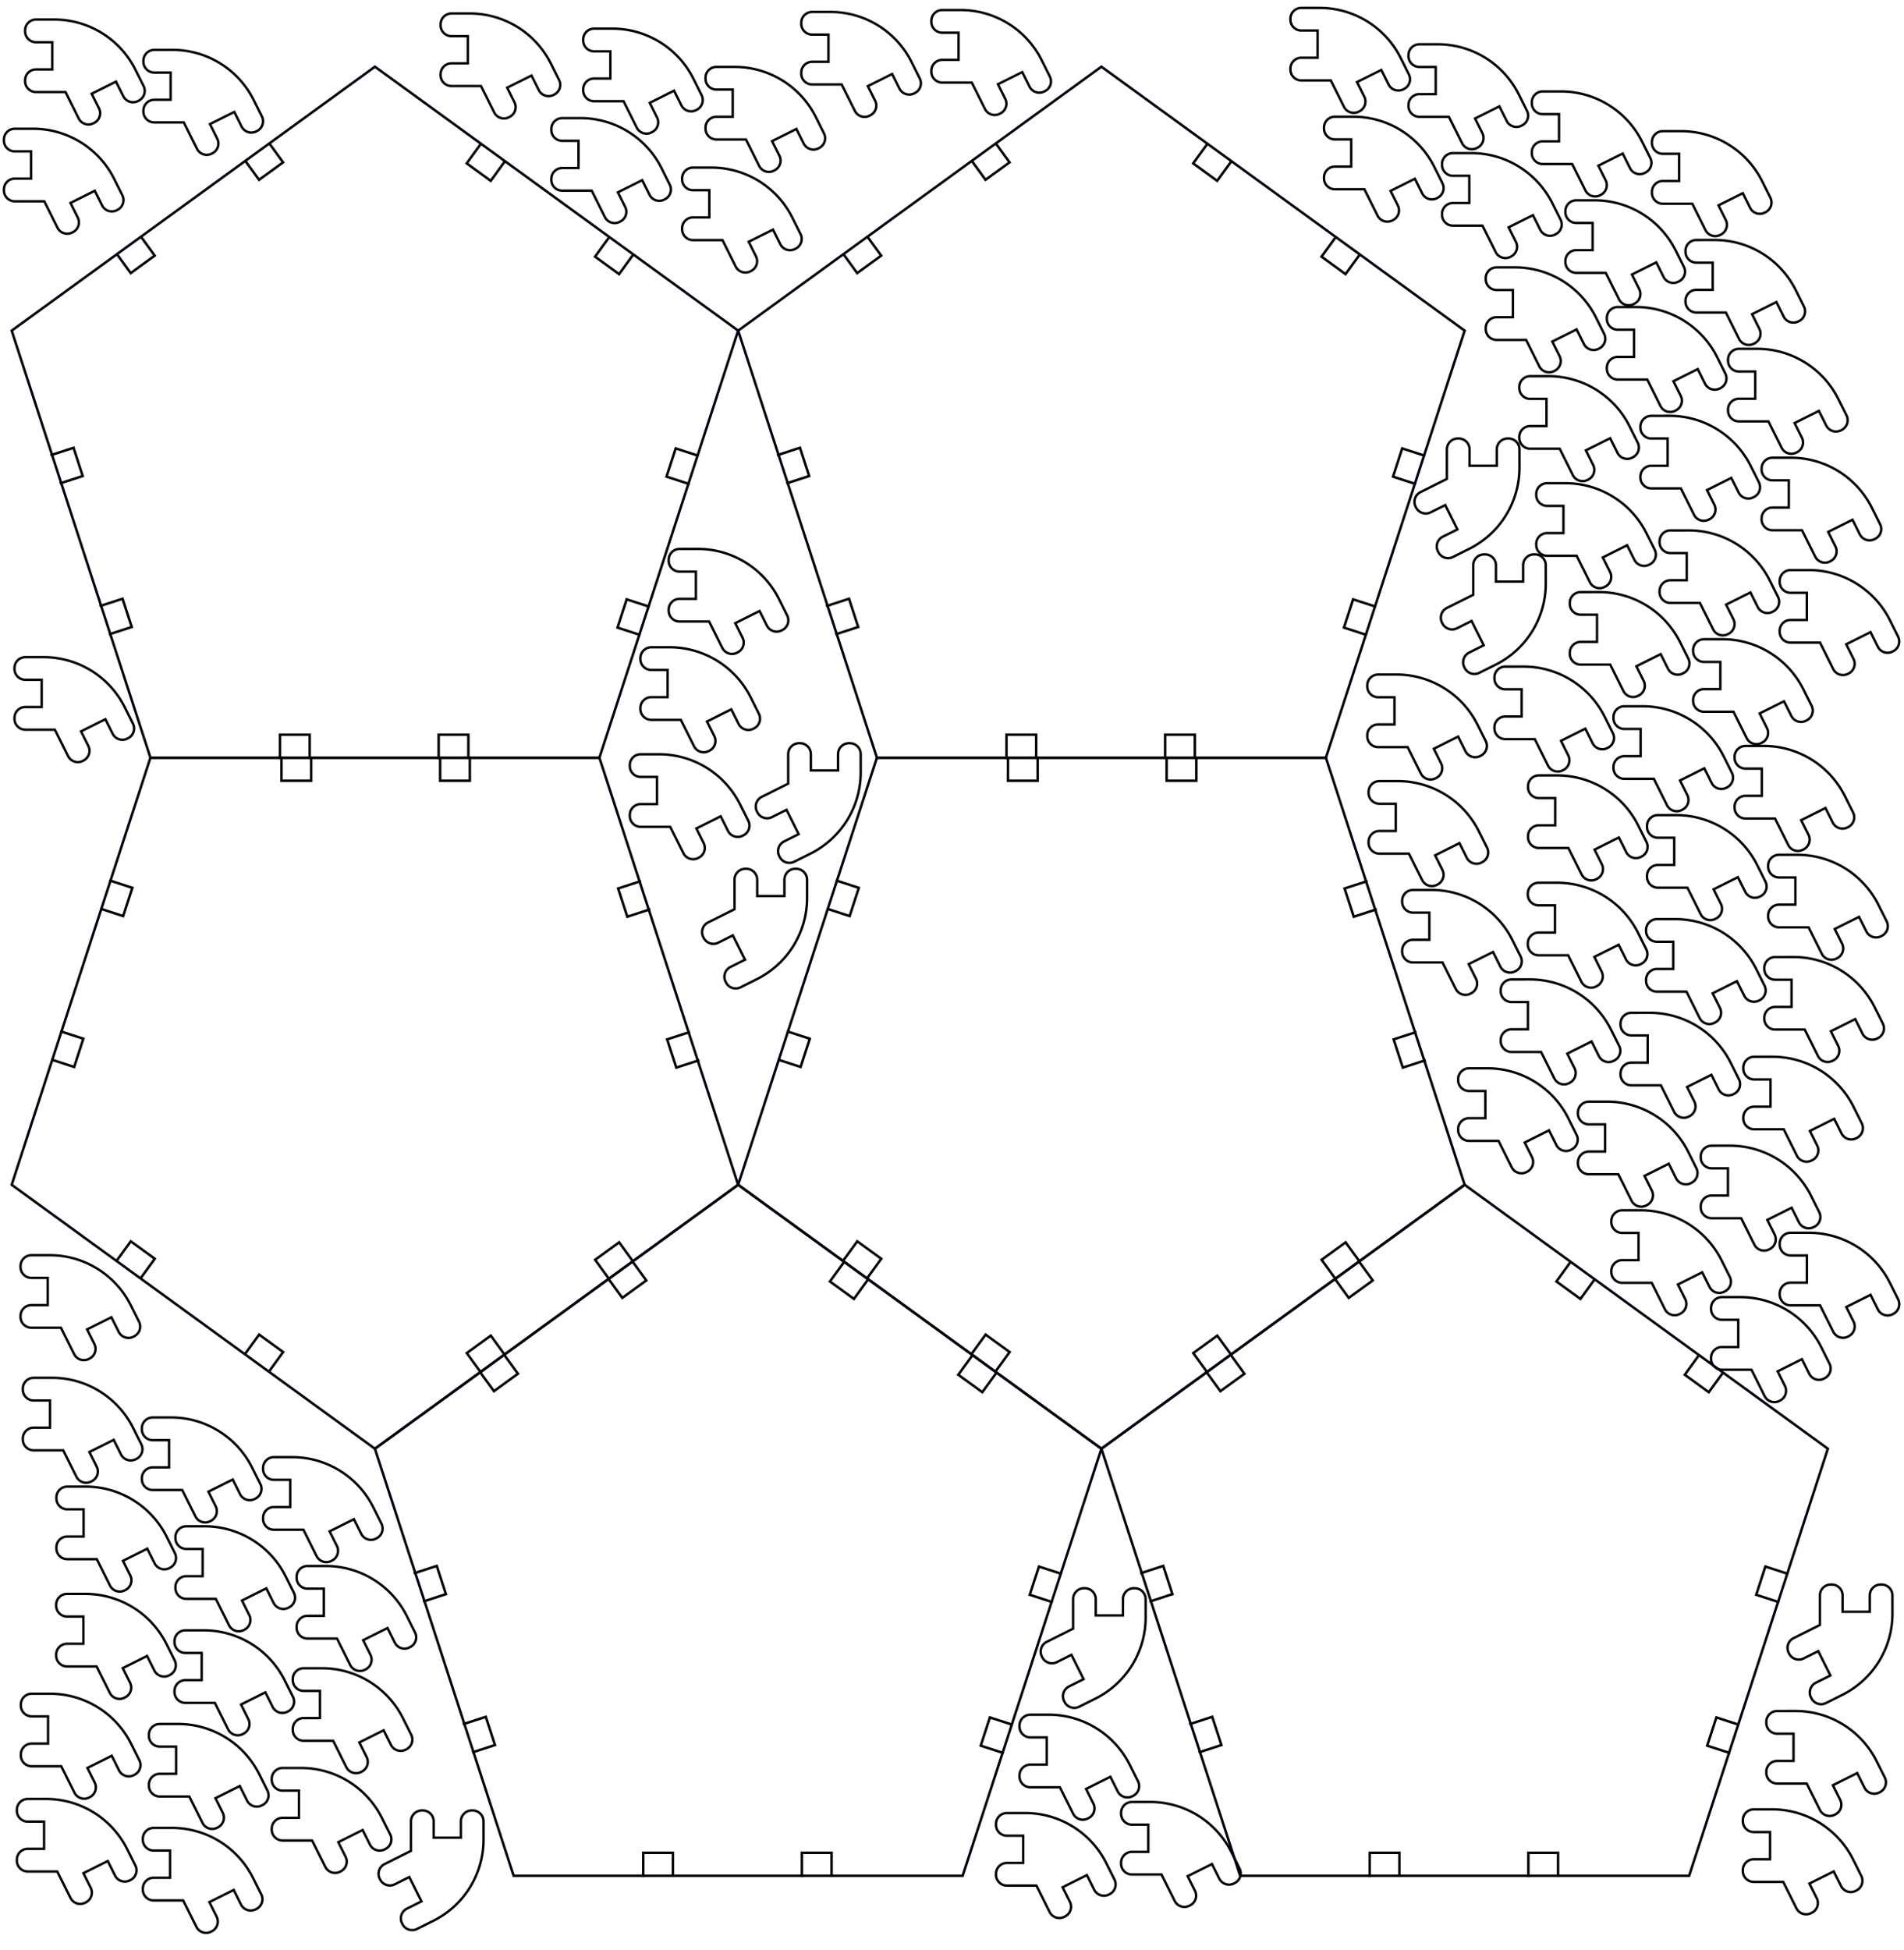 <?xml version="1.0" encoding="UTF-8" standalone="no"?>
<svg
   xmlns:dc="http://purl.org/dc/elements/1.1/"
   xmlns:cc="http://creativecommons.org/ns#"
   xmlns:rdf="http://www.w3.org/1999/02/22-rdf-syntax-ns#"
   xmlns:svg="http://www.w3.org/2000/svg"
   xmlns="http://www.w3.org/2000/svg"
   xmlns:sodipodi="http://sodipodi.sourceforge.net/DTD/sodipodi-0.dtd"
   xmlns:inkscape="http://www.inkscape.org/namespaces/inkscape"
   id="svg22255"
   version="1.1"
   viewBox="0 0 210 215"
   height="21.5cm"
   width="21cm"
   sodipodi:docname="penta5.svg"
   inkscape:version="0.92.2 (5c3e80d, 2017-08-06)">
  <sodipodi:namedview
     pagecolor="#ffffff"
     bordercolor="#666666"
     borderopacity="1"
     objecttolerance="10"
     gridtolerance="10"
     guidetolerance="10"
     inkscape:pageopacity="0"
     inkscape:pageshadow="2"
     inkscape:window-width="1910"
     inkscape:window-height="1030"
     id="namedview875"
     showgrid="false"
     fit-margin-top="0"
     fit-margin-left="0"
     fit-margin-right="0"
     fit-margin-bottom="0"
     units="cm"
     inkscape:zoom="0.790978"
     inkscape:cx="109.91242"
     inkscape:cy="494.79592"
     inkscape:window-x="5"
     inkscape:window-y="45"
     inkscape:window-maximized="0"
     inkscape:current-layer="svg22255" />
  <defs
     id="defs22249" />
  <path
     inkscape:connector-curvature="0"
     d="m 4.814,72.467 a 10,10 0 0 1 8.945,5.529 l 0.903,1.806 a 1.2,1.2 0 0 1 -0.537,1.61 l -0.089,0.045 a 1.2,1.2 0 0 1 -1.61,-0.537 l -0.805,-1.61 -2.683,1.341 0.805,1.61 a 1.2,1.2 0 0 1 -0.537,1.61 l -0.089,0.045 a 1.2,1.2 0 0 1 -1.61,-0.537 l -1.455,-2.911 h -3.255 a 1.2,1.2 0 0 1 -1.2,-1.2 v -0.1 a 1.2,1.2 0 0 1 1.2,-1.2 h 1.8 v -3 h -1.8 a 1.2,1.2 0 0 1 -1.2,-1.2 v -0.1 a 1.2,1.2 0 0 1 1.2,-1.2 z"
     style="fill:none;stroke:#000000;stroke-width:0.265"
     id="path23064" />
  <path
     inkscape:connector-curvature="0"
     d="m 145.543,0.869 a 10,10 0 0 1 8.945,5.529 l 0.903,1.806 a 1.2,1.2 0 0 1 -0.537,1.61 l -0.089,0.045 a 1.2,1.2 0 0 1 -1.61,-0.537 l -0.805,-1.61 -2.683,1.341 0.805,1.61 a 1.2,1.2 0 0 1 -0.537,1.61 l -0.089,0.045 a 1.2,1.2 0 0 1 -1.61,-0.537 l -1.455,-2.911 h -3.255 a 1.2,1.2 0 0 1 -1.2,-1.2 v -0.1 a 1.2,1.2 0 0 1 1.2,-1.2 h 1.8 V 3.369 h -1.8 a 1.2,1.2 0 0 1 -1.2,-1.2 v -0.1 a 1.2,1.2 0 0 1 1.2,-1.2 z"
     style="fill:none;stroke:#000000;stroke-width:0.265"
     id="path23064-3" />
  <path
     inkscape:connector-curvature="0"
     d="m 149.246,12.87 a 10,10 0 0 1 8.945,5.529 l 0.903,1.806 a 1.2,1.2 0 0 1 -0.537,1.61 l -0.089,0.045 a 1.2,1.2 0 0 1 -1.61,-0.537 l -0.805,-1.61 -2.683,1.341 0.805,1.61 a 1.2,1.2 0 0 1 -0.537,1.61 l -0.089,0.045 a 1.2,1.2 0 0 1 -1.61,-0.537 l -1.455,-2.911 h -3.255 a 1.2,1.2 0 0 1 -1.2,-1.2 v -0.1 a 1.2,1.2 0 0 1 1.2,-1.2 h 1.8 v -3 h -1.8 a 1.2,1.2 0 0 1 -1.2,-1.2 v -0.1 a 1.2,1.2 0 0 1 1.2,-1.2 z"
     style="fill:none;stroke:#000000;stroke-width:0.265"
     id="path23064-1" />
  <path
     inkscape:connector-curvature="0"
     d="m 158.567,4.883 a 10,10 0 0 1 8.945,5.529 l 0.903,1.806 a 1.2,1.2 0 0 1 -0.537,1.61 l -0.089,0.045 a 1.2,1.2 0 0 1 -1.61,-0.537 l -0.805,-1.61 -2.683,1.341 0.805,1.61 a 1.2,1.2 0 0 1 -0.537,1.61 l -0.089,0.045 a 1.2,1.2 0 0 1 -1.61,-0.537 l -1.455,-2.911 h -3.255 a 1.2,1.2 0 0 1 -1.2,-1.2 v -0.1 a 1.2,1.2 0 0 1 1.2,-1.2 h 1.8 V 7.383 h -1.8 a 1.2,1.2 0 0 1 -1.2,-1.2 v -0.1 a 1.2,1.2 0 0 1 1.2,-1.2 z"
     style="fill:none;stroke:#000000;stroke-width:0.265"
     id="path23064-3-9" />
  <path
     inkscape:connector-curvature="0"
     d="m 162.27,16.885 a 10,10 0 0 1 8.945,5.529 l 0.903,1.806 a 1.2,1.2 0 0 1 -0.537,1.61 l -0.089,0.045 a 1.2,1.2 0 0 1 -1.61,-0.537 l -0.805,-1.61 -2.683,1.341 0.805,1.61 a 1.2,1.2 0 0 1 -0.537,1.61 l -0.089,0.045 a 1.2,1.2 0 0 1 -1.61,-0.537 l -1.455,-2.911 h -3.255 a 1.2,1.2 0 0 1 -1.2,-1.2 v -0.1 a 1.2,1.2 0 0 1 1.2,-1.2 h 1.8 v -3 h -1.8 a 1.2,1.2 0 0 1 -1.2,-1.2 v -0.1 a 1.2,1.2 0 0 1 1.2,-1.2 z"
     style="fill:none;stroke:#000000;stroke-width:0.265"
     id="path23064-1-4" />
  <path
     inkscape:connector-curvature="0"
     d="m 172.167,10.087 a 10,10 0 0 1 8.945,5.529 l 0.903,1.806 a 1.2,1.2 0 0 1 -0.537,1.61 l -0.089,0.045 a 1.2,1.2 0 0 1 -1.61,-0.537 l -0.805,-1.61 -2.683,1.341 0.805,1.61 a 1.2,1.2 0 0 1 -0.537,1.61 l -0.089,0.045 a 1.2,1.2 0 0 1 -1.61,-0.537 l -1.455,-2.911 h -3.255 a 1.2,1.2 0 0 1 -1.2,-1.2 v -0.1 a 1.2,1.2 0 0 1 1.2,-1.2 h 1.8 v -3 h -1.8 a 1.2,1.2 0 0 1 -1.2,-1.2 v -0.1 a 1.2,1.2 0 0 1 1.2,-1.2 z"
     style="fill:none;stroke:#000000;stroke-width:0.265"
     id="path23064-3-7" />
  <path
     inkscape:connector-curvature="0"
     d="m 175.87,22.088 a 10,10 0 0 1 8.945,5.529 l 0.903,1.806 a 1.2,1.2 0 0 1 -0.537,1.61 l -0.089,0.045 a 1.2,1.2 0 0 1 -1.61,-0.537 l -0.805,-1.61 -2.683,1.341 0.805,1.61 a 1.2,1.2 0 0 1 -0.537,1.61 l -0.089,0.045 a 1.2,1.2 0 0 1 -1.61,-0.537 l -1.455,-2.911 h -3.255 a 1.2,1.2 0 0 1 -1.2,-1.2 v -0.1 a 1.2,1.2 0 0 1 1.2,-1.2 h 1.8 v -3 h -1.8 a 1.2,1.2 0 0 1 -1.2,-1.2 v -0.1 a 1.2,1.2 0 0 1 1.2,-1.2 z"
     style="fill:none;stroke:#000000;stroke-width:0.265"
     id="path23064-1-8" />
  <path
     inkscape:connector-curvature="0"
     d="m 185.413,14.462 a 10,10 0 0 1 8.945,5.529 l 0.903,1.806 a 1.2,1.2 0 0 1 -0.537,1.61 l -0.089,0.045 a 1.2,1.2 0 0 1 -1.61,-0.537 l -0.805,-1.61 -2.683,1.341 0.805,1.61 a 1.2,1.2 0 0 1 -0.537,1.61 l -0.089,0.045 a 1.2,1.2 0 0 1 -1.61,-0.537 l -1.455,-2.911 h -3.255 a 1.2,1.2 0 0 1 -1.2,-1.2 v -0.1 a 1.2,1.2 0 0 1 1.2,-1.2 h 1.8 v -3 h -1.8 a 1.2,1.2 0 0 1 -1.2,-1.2 v -0.1 a 1.2,1.2 0 0 1 1.2,-1.2 z"
     style="fill:none;stroke:#000000;stroke-width:0.265"
     id="path23064-3-4" />
  <path
     inkscape:connector-curvature="0"
     d="m 189.116,26.464 a 10,10 0 0 1 8.945,5.529 l 0.903,1.806 a 1.2,1.2 0 0 1 -0.537,1.61 l -0.089,0.045 a 1.2,1.2 0 0 1 -1.61,-0.537 l -0.805,-1.61 -2.683,1.341 0.805,1.61 a 1.2,1.2 0 0 1 -0.537,1.61 l -0.089,0.045 a 1.2,1.2 0 0 1 -1.61,-0.537 l -1.455,-2.911 h -3.255 a 1.2,1.2 0 0 1 -1.2,-1.2 v -0.1 a 1.2,1.2 0 0 1 1.2,-1.2 h 1.8 v -3 h -1.8 a 1.2,1.2 0 0 1 -1.2,-1.2 v -0.1 a 1.2,1.2 0 0 1 1.2,-1.2 z"
     style="fill:none;stroke:#000000;stroke-width:0.265"
     id="path23064-1-5" />
  <path
     inkscape:connector-curvature="0"
     d="m 81.033,7.378 a 10,10 0 0 1 8.945,5.529 l 0.903,1.806 a 1.2,1.2 0 0 1 -0.537,1.61 l -0.089,0.045 a 1.2,1.2 0 0 1 -1.61,-0.537 l -0.805,-1.61 -2.683,1.341 0.805,1.61 a 1.2,1.2 0 0 1 -0.537,1.61 l -0.089,0.045 a 1.2,1.2 0 0 1 -1.61,-0.537 l -1.455,-2.911 h -3.255 a 1.2,1.2 0 0 1 -1.2,-1.2 v -0.1 a 1.2,1.2 0 0 1 1.2,-1.2 h 1.8 V 9.878 h -1.8 a 1.2,1.2 0 0 1 -1.2,-1.2 v -0.1 a 1.2,1.2 0 0 1 1.2,-1.2 z"
     style="fill:none;stroke:#000000;stroke-width:0.265"
     id="path23064-3-0" />
  <path
     inkscape:connector-curvature="0"
     d="m 91.594,1.316 a 10,10 0 0 1 8.945,5.529 l 0.903,1.806 a 1.2,1.2 0 0 1 -0.537,1.61 l -0.089,0.045 A 1.2,1.2 0 0 1 99.205,9.768 l -0.805,-1.61 -2.683,1.341 0.805,1.61 a 1.2,1.2 0 0 1 -0.537,1.61 l -0.089,0.045 a 1.2,1.2 0 0 1 -1.61,-0.537 l -1.455,-2.911 h -3.255 a 1.2,1.2 0 0 1 -1.2,-1.2 v -0.1 a 1.2,1.2 0 0 1 1.2,-1.2 h 1.8 v -3 h -1.8 a 1.2,1.2 0 0 1 -1.2,-1.2 v -0.1 a 1.2,1.2 0 0 1 1.2,-1.2 z"
     style="fill:none;stroke:#000000;stroke-width:0.265"
     id="path23064-1-3" />
  <path
     inkscape:connector-curvature="0"
     d="m 167.082,29.482 a 10,10 0 0 1 8.945,5.529 l 0.903,1.806 a 1.2,1.2 0 0 1 -0.537,1.61 l -0.089,0.045 a 1.2,1.2 0 0 1 -1.61,-0.537 l -0.805,-1.61 -2.683,1.341 0.805,1.61 a 1.2,1.2 0 0 1 -0.537,1.61 l -0.089,0.045 a 1.2,1.2 0 0 1 -1.61,-0.537 l -1.455,-2.911 h -3.255 a 1.2,1.2 0 0 1 -1.2,-1.2 v -0.1 a 1.2,1.2 0 0 1 1.2,-1.2 h 1.8 v -3 h -1.8 a 1.2,1.2 0 0 1 -1.2,-1.2 v -0.1 a 1.2,1.2 0 0 1 1.2,-1.2 z"
     style="fill:none;stroke:#000000;stroke-width:0.265"
     id="path23064-3-6" />
  <path
     inkscape:connector-curvature="0"
     d="m 170.785,41.484 a 10,10 0 0 1 8.945,5.529 l 0.903,1.806 a 1.2,1.2 0 0 1 -0.537,1.61 l -0.089,0.045 a 1.2,1.2 0 0 1 -1.61,-0.537 l -0.805,-1.61 -2.683,1.341 0.805,1.61 a 1.2,1.2 0 0 1 -0.537,1.61 l -0.089,0.045 a 1.2,1.2 0 0 1 -1.61,-0.537 l -1.455,-2.911 h -3.255 a 1.2,1.2 0 0 1 -1.2,-1.2 v -0.1 a 1.2,1.2 0 0 1 1.2,-1.2 h 1.8 v -3 h -1.8 a 1.2,1.2 0 0 1 -1.2,-1.2 v -0.1 a 1.2,1.2 0 0 1 1.2,-1.2 z"
     style="fill:none;stroke:#000000;stroke-width:0.265"
     id="path23064-1-1" />
  <path
     inkscape:connector-curvature="0"
     d="m 180.445,33.858 a 10,10 0 0 1 8.945,5.529 l 0.903,1.806 a 1.2,1.2 0 0 1 -0.537,1.61 l -0.089,0.045 a 1.2,1.2 0 0 1 -1.61,-0.537 l -0.805,-1.61 -2.683,1.341 0.805,1.61 a 1.2,1.2 0 0 1 -0.537,1.61 l -0.089,0.045 a 1.2,1.2 0 0 1 -1.61,-0.537 l -1.455,-2.911 h -3.255 a 1.2,1.2 0 0 1 -1.2,-1.2 v -0.1 a 1.2,1.2 0 0 1 1.2,-1.2 h 1.8 v -3 h -1.8 a 1.2,1.2 0 0 1 -1.2,-1.2 v -0.1 a 1.2,1.2 0 0 1 1.2,-1.2 z"
     style="fill:none;stroke:#000000;stroke-width:0.265"
     id="path23064-3-06" />
  <path
     inkscape:connector-curvature="0"
     d="m 184.149,45.859 a 10,10 0 0 1 8.945,5.529 l 0.903,1.806 a 1.2,1.2 0 0 1 -0.537,1.61 l -0.089,0.045 a 1.2,1.2 0 0 1 -1.61,-0.537 l -0.805,-1.61 -2.683,1.341 0.805,1.61 a 1.2,1.2 0 0 1 -0.537,1.61 l -0.089,0.045 a 1.2,1.2 0 0 1 -1.61,-0.537 l -1.455,-2.911 h -3.255 a 1.2,1.2 0 0 1 -1.2,-1.2 v -0.1 a 1.2,1.2 0 0 1 1.2,-1.2 h 1.8 v -3 h -1.8 a 1.2,1.2 0 0 1 -1.2,-1.2 v -0.1 a 1.2,1.2 0 0 1 1.2,-1.2 z"
     style="fill:none;stroke:#000000;stroke-width:0.265"
     id="path23064-1-32" />
  <path
     inkscape:connector-curvature="0"
     d="m 193.809,38.47 a 10,10 0 0 1 8.945,5.529 l 0.903,1.806 a 1.2,1.2 0 0 1 -0.537,1.61 l -0.089,0.045 a 1.2,1.2 0 0 1 -1.61,-0.537 l -0.805,-1.61 -2.683,1.341 0.805,1.61 a 1.2,1.2 0 0 1 -0.537,1.61 l -0.089,0.045 a 1.2,1.2 0 0 1 -1.61,-0.537 l -1.455,-2.911 h -3.255 a 1.2,1.2 0 0 1 -1.2,-1.2 v -0.1 a 1.2,1.2 0 0 1 1.2,-1.2 h 1.8 v -3 h -1.8 a 1.2,1.2 0 0 1 -1.2,-1.2 v -0.1 a 1.2,1.2 0 0 1 1.2,-1.2 z"
     style="fill:none;stroke:#000000;stroke-width:0.265"
     id="path23064-3-061" />
  <path
     inkscape:connector-curvature="0"
     d="m 197.513,50.472 a 10,10 0 0 1 8.945,5.529 l 0.903,1.806 a 1.2,1.2 0 0 1 -0.537,1.61 l -0.089,0.045 a 1.2,1.2 0 0 1 -1.61,-0.537 l -0.805,-1.61 -2.683,1.341 0.805,1.61 a 1.2,1.2 0 0 1 -0.537,1.61 l -0.089,0.045 a 1.2,1.2 0 0 1 -1.61,-0.537 l -1.455,-2.911 h -3.255 a 1.2,1.2 0 0 1 -1.2,-1.2 v -0.1 a 1.2,1.2 0 0 1 1.2,-1.2 h 1.8 v -3 h -1.8 a 1.2,1.2 0 0 1 -1.2,-1.2 v -0.1 a 1.2,1.2 0 0 1 1.2,-1.2 z"
     style="fill:none;stroke:#000000;stroke-width:0.265"
     id="path23064-1-55" />
  <path
     inkscape:connector-curvature="0"
     d="m 105.943,1.105 a 10,10 0 0 1 8.945,5.529 l 0.903,1.806 a 1.2,1.2 0 0 1 -0.537,1.61 l -0.089,0.045 a 1.2,1.2 0 0 1 -1.61,-0.537 l -0.805,-1.61 -2.683,1.341 0.805,1.61 a 1.2,1.2 0 0 1 -0.537,1.61 l -0.089,0.045 a 1.2,1.2 0 0 1 -1.61,-0.537 l -1.455,-2.911 h -3.255 a 1.2,1.2 0 0 1 -1.2,-1.2 v -0.1 a 1.2,1.2 0 0 1 1.2,-1.2 h 1.8 v -3 h -1.8 a 1.2,1.2 0 0 1 -1.2,-1.2 v -0.1 a 1.2,1.2 0 0 1 1.2,-1.2 z"
     style="fill:none;stroke:#000000;stroke-width:0.265"
     id="path23064-3-3" />
  <path
     inkscape:connector-curvature="0"
     d="m 170.492,64.353 a 10,10 0 0 1 -5.529,8.945 l -1.806,0.903 a 1.2,1.2 0 0 1 -1.61,-0.537 l -0.045,-0.089 a 1.2,1.2 0 0 1 0.537,-1.61 l 1.61,-0.805 -1.341,-2.683 -1.61,0.805 a 1.2,1.2 0 0 1 -1.61,-0.537 l -0.045,-0.089 a 1.2,1.2 0 0 1 0.537,-1.61 l 2.911,-1.455 v -3.255 a 1.2,1.2 0 0 1 1.2,-1.2 h 0.1 a 1.2,1.2 0 0 1 1.2,1.2 v 1.8 h 3 v -1.8 a 1.2,1.2 0 0 1 1.2,-1.2 h 0.1 a 1.2,1.2 0 0 1 1.2,1.2 z"
     style="fill:none;stroke:#000000;stroke-width:0.265"
     id="path23064-1-7" />
  <path
     inkscape:connector-curvature="0"
     d="m 172.655,53.287 a 10,10 0 0 1 8.945,5.529 l 0.903,1.806 a 1.2,1.2 0 0 1 -0.537,1.61 l -0.089,0.045 a 1.2,1.2 0 0 1 -1.61,-0.537 l -0.805,-1.61 -2.683,1.341 0.805,1.61 a 1.2,1.2 0 0 1 -0.537,1.61 l -0.089,0.045 a 1.2,1.2 0 0 1 -1.61,-0.537 l -1.455,-2.911 h -3.255 a 1.2,1.2 0 0 1 -1.2,-1.2 v -0.1 a 1.2,1.2 0 0 1 1.2,-1.2 h 1.8 v -3 h -1.8 a 1.2,1.2 0 0 1 -1.2,-1.2 v -0.1 a 1.2,1.2 0 0 1 1.2,-1.2 z"
     style="fill:none;stroke:#000000;stroke-width:0.265"
     id="path23064-3-9-4" />
  <path
     inkscape:connector-curvature="0"
     d="m 176.358,65.289 a 10,10 0 0 1 8.945,5.529 l 0.903,1.806 a 1.2,1.2 0 0 1 -0.537,1.61 l -0.089,0.045 a 1.2,1.2 0 0 1 -1.61,-0.537 l -0.805,-1.61 -2.683,1.341 0.805,1.61 a 1.2,1.2 0 0 1 -0.537,1.61 l -0.089,0.045 a 1.2,1.2 0 0 1 -1.61,-0.537 l -1.455,-2.911 h -3.255 a 1.2,1.2 0 0 1 -1.2,-1.2 v -0.1 a 1.2,1.2 0 0 1 1.2,-1.2 h 1.8 v -3 h -1.8 a 1.2,1.2 0 0 1 -1.2,-1.2 v -0.1 a 1.2,1.2 0 0 1 1.2,-1.2 z"
     style="fill:none;stroke:#000000;stroke-width:0.265"
     id="path23064-1-4-5" />
  <path
     inkscape:connector-curvature="0"
     d="m 186.255,58.491 a 10,10 0 0 1 8.945,5.529 l 0.903,1.806 a 1.2,1.2 0 0 1 -0.537,1.61 l -0.089,0.045 a 1.2,1.2 0 0 1 -1.61,-0.537 l -0.805,-1.61 -2.683,1.341 0.805,1.61 a 1.2,1.2 0 0 1 -0.537,1.61 l -0.089,0.045 a 1.2,1.2 0 0 1 -1.61,-0.537 l -1.455,-2.911 h -3.255 a 1.2,1.2 0 0 1 -1.2,-1.2 v -0.1 a 1.2,1.2 0 0 1 1.2,-1.2 h 1.8 v -3 h -1.8 a 1.2,1.2 0 0 1 -1.2,-1.2 v -0.1 a 1.2,1.2 0 0 1 1.2,-1.2 z"
     style="fill:none;stroke:#000000;stroke-width:0.265"
     id="path23064-3-7-2" />
  <path
     inkscape:connector-curvature="0"
     d="m 189.958,70.492 a 10,10 0 0 1 8.945,5.529 l 0.903,1.806 a 1.2,1.2 0 0 1 -0.537,1.61 l -0.089,0.045 a 1.2,1.2 0 0 1 -1.61,-0.537 l -0.805,-1.61 -2.683,1.341 0.805,1.61 a 1.2,1.2 0 0 1 -0.537,1.61 l -0.089,0.045 a 1.2,1.2 0 0 1 -1.61,-0.537 l -1.455,-2.911 h -3.255 a 1.2,1.2 0 0 1 -1.2,-1.2 v -0.1 a 1.2,1.2 0 0 1 1.2,-1.2 h 1.8 v -3 h -1.8 a 1.2,1.2 0 0 1 -1.2,-1.2 v -0.1 a 1.2,1.2 0 0 1 1.2,-1.2 z"
     style="fill:none;stroke:#000000;stroke-width:0.265"
     id="path23064-1-8-5" />
  <path
     inkscape:connector-curvature="0"
     d="m 199.501,62.867 a 10,10 0 0 1 8.945,5.529 l 0.903,1.806 a 1.2,1.2 0 0 1 -0.537,1.61 l -0.089,0.045 a 1.2,1.2 0 0 1 -1.61,-0.537 l -0.805,-1.61 -2.683,1.341 0.805,1.61 a 1.2,1.2 0 0 1 -0.537,1.61 l -0.089,0.045 a 1.2,1.2 0 0 1 -1.61,-0.537 l -1.455,-2.911 h -3.255 a 1.2,1.2 0 0 1 -1.2,-1.2 v -0.1 a 1.2,1.2 0 0 1 1.2,-1.2 h 1.8 v -3 h -1.8 a 1.2,1.2 0 0 1 -1.2,-1.2 v -0.1 a 1.2,1.2 0 0 1 1.2,-1.2 z"
     style="fill:none;stroke:#000000;stroke-width:0.265"
     id="path23064-3-4-4" />
  <path
     inkscape:connector-curvature="0"
     d="m 168.042,73.51 a 10,10 0 0 1 8.945,5.529 l 0.903,1.806 a 1.2,1.2 0 0 1 -0.537,1.61 l -0.089,0.045 a 1.2,1.2 0 0 1 -1.61,-0.537 l -0.805,-1.61 -2.683,1.341 0.805,1.61 a 1.2,1.2 0 0 1 -0.537,1.61 l -0.089,0.045 a 1.2,1.2 0 0 1 -1.61,-0.537 l -1.455,-2.911 h -3.255 a 1.2,1.2 0 0 1 -1.2,-1.2 v -0.1 a 1.2,1.2 0 0 1 1.2,-1.2 h 1.8 v -3 h -1.8 a 1.2,1.2 0 0 1 -1.2,-1.2 v -0.1 a 1.2,1.2 0 0 1 1.2,-1.2 z"
     style="fill:none;stroke:#000000;stroke-width:0.265"
     id="path23064-3-0-4" />
  <path
     inkscape:connector-curvature="0"
     d="m 171.746,85.512 a 10,10 0 0 1 8.945,5.529 l 0.903,1.806 a 1.2,1.2 0 0 1 -0.537,1.61 l -0.089,0.045 a 1.2,1.2 0 0 1 -1.61,-0.537 l -0.805,-1.61 -2.683,1.341 0.805,1.61 a 1.2,1.2 0 0 1 -0.537,1.61 l -0.089,0.045 a 1.2,1.2 0 0 1 -1.61,-0.537 l -1.455,-2.911 h -3.255 a 1.2,1.2 0 0 1 -1.2,-1.2 v -0.1 a 1.2,1.2 0 0 1 1.2,-1.2 h 1.8 v -3 h -1.8 a 1.2,1.2 0 0 1 -1.2,-1.2 v -0.1 a 1.2,1.2 0 0 1 1.2,-1.2 z"
     style="fill:none;stroke:#000000;stroke-width:0.265"
     id="path23064-1-3-4" />
  <path
     inkscape:connector-curvature="0"
     d="m 181.17,77.886 a 10,10 0 0 1 8.945,5.529 l 0.903,1.806 a 1.2,1.2 0 0 1 -0.537,1.61 l -0.089,0.045 a 1.2,1.2 0 0 1 -1.61,-0.537 l -0.805,-1.61 -2.683,1.341 0.805,1.61 a 1.2,1.2 0 0 1 -0.537,1.61 l -0.089,0.045 a 1.2,1.2 0 0 1 -1.61,-0.537 l -1.455,-2.911 h -3.255 a 1.2,1.2 0 0 1 -1.2,-1.2 v -0.1 a 1.2,1.2 0 0 1 1.2,-1.2 h 1.8 v -3 h -1.8 a 1.2,1.2 0 0 1 -1.2,-1.2 v -0.1 a 1.2,1.2 0 0 1 1.2,-1.2 z"
     style="fill:none;stroke:#000000;stroke-width:0.265"
     id="path23064-3-6-3" />
  <path
     inkscape:connector-curvature="0"
     d="m 184.873,89.888 a 10,10 0 0 1 8.945,5.529 l 0.903,1.806 a 1.2,1.2 0 0 1 -0.537,1.61 l -0.089,0.045 a 1.2,1.2 0 0 1 -1.61,-0.537 l -0.805,-1.61 -2.683,1.341 0.805,1.61 a 1.2,1.2 0 0 1 -0.537,1.61 l -0.089,0.045 a 1.2,1.2 0 0 1 -1.61,-0.537 l -1.455,-2.911 h -3.255 a 1.2,1.2 0 0 1 -1.2,-1.2 v -0.1 a 1.2,1.2 0 0 1 1.2,-1.2 h 1.8 V 92.387 h -1.8 a 1.2,1.2 0 0 1 -1.2,-1.2 v -0.1 a 1.2,1.2 0 0 1 1.2,-1.2 z"
     style="fill:none;stroke:#000000;stroke-width:0.265"
     id="path23064-1-1-0" />
  <path
     inkscape:connector-curvature="0"
     d="m 194.534,82.262 a 10,10 0 0 1 8.945,5.529 l 0.903,1.806 a 1.2,1.2 0 0 1 -0.537,1.61 l -0.089,0.045 a 1.2,1.2 0 0 1 -1.61,-0.537 l -0.805,-1.61 -2.683,1.341 0.805,1.61 a 1.2,1.2 0 0 1 -0.537,1.61 l -0.089,0.045 a 1.2,1.2 0 0 1 -1.61,-0.537 l -1.455,-2.911 h -3.255 a 1.2,1.2 0 0 1 -1.2,-1.2 v -0.1 a 1.2,1.2 0 0 1 1.2,-1.2 h 1.8 V 84.762 h -1.8 a 1.2,1.2 0 0 1 -1.2,-1.2 v -0.1 a 1.2,1.2 0 0 1 1.2,-1.2 z"
     style="fill:none;stroke:#000000;stroke-width:0.265"
     id="path23064-3-06-7" />
  <path
     inkscape:connector-curvature="0"
     d="m 198.237,94.263 a 10,10 0 0 1 8.945,5.529 l 0.903,1.806 a 1.2,1.2 0 0 1 -0.537,1.61 l -0.089,0.045 a 1.2,1.2 0 0 1 -1.61,-0.537 l -0.805,-1.61 -2.683,1.341 0.805,1.61 a 1.2,1.2 0 0 1 -0.537,1.61 l -0.089,0.045 a 1.2,1.2 0 0 1 -1.61,-0.537 l -1.455,-2.911 h -3.255 a 1.2,1.2 0 0 1 -1.2,-1.2 v -0.1 a 1.2,1.2 0 0 1 1.2,-1.2 h 1.8 v -3 h -1.8 a 1.2,1.2 0 0 1 -1.2,-1.2 V 95.463 a 1.2,1.2 0 0 1 1.2,-1.2 z"
     style="fill:none;stroke:#000000;stroke-width:0.265"
     id="path23064-1-32-8" />
  <path
     inkscape:connector-curvature="0"
     d="m 167.586,51.575 a 10,10 0 0 1 -5.529,8.945 l -1.806,0.903 a 1.2,1.2 0 0 1 -1.61,-0.537 l -0.045,-0.089 a 1.2,1.2 0 0 1 0.537,-1.61 l 1.61,-0.805 -1.341,-2.683 -1.61,0.805 a 1.2,1.2 0 0 1 -1.61,-0.537 l -0.045,-0.089 a 1.2,1.2 0 0 1 0.537,-1.61 l 2.911,-1.455 v -3.255 a 1.2,1.2 0 0 1 1.2,-1.2 h 0.1 a 1.2,1.2 0 0 1 1.2,1.2 v 1.8 h 3 v -1.8 a 1.2,1.2 0 0 1 1.2,-1.2 h 0.1 a 1.2,1.2 0 0 1 1.2,1.2 z"
     style="fill:none;stroke:#000000;stroke-width:0.265"
     id="path23064-3-06-7-8" />
  <path
     inkscape:connector-curvature="0"
     d="m 154.017,74.388 a 10,10 0 0 1 8.945,5.529 l 0.903,1.806 a 1.2,1.2 0 0 1 -0.537,1.61 l -0.089,0.045 a 1.2,1.2 0 0 1 -1.61,-0.537 l -0.805,-1.61 -2.683,1.341 0.805,1.61 a 1.2,1.2 0 0 1 -0.537,1.61 l -0.089,0.045 a 1.2,1.2 0 0 1 -1.61,-0.537 l -1.455,-2.911 h -3.255 a 1.2,1.2 0 0 1 -1.2,-1.2 v -0.1 a 1.2,1.2 0 0 1 1.2,-1.2 h 1.8 v -3 h -1.8 a 1.2,1.2 0 0 1 -1.2,-1.2 v -0.1 a 1.2,1.2 0 0 1 1.2,-1.2 z"
     style="fill:none;stroke:#000000;stroke-width:0.265"
     id="path23064-1-32-8-4" />
  <path
     inkscape:connector-curvature="0"
     d="m 154.161,86.137 a 10,10 0 0 1 8.945,5.529 l 0.903,1.806 a 1.2,1.2 0 0 1 -0.537,1.61 l -0.089,0.045 a 1.2,1.2 0 0 1 -1.61,-0.537 l -0.805,-1.61 -2.683,1.341 0.805,1.61 a 1.2,1.2 0 0 1 -0.537,1.61 l -0.089,0.045 a 1.2,1.2 0 0 1 -1.61,-0.537 l -1.455,-2.911 h -3.255 a 1.2,1.2 0 0 1 -1.2,-1.2 v -0.1 a 1.2,1.2 0 0 1 1.2,-1.2 h 1.8 v -3 h -1.8 a 1.2,1.2 0 0 1 -1.2,-1.2 v -0.1 a 1.2,1.2 0 0 1 1.2,-1.2 z"
     style="fill:none;stroke:#000000;stroke-width:0.265"
     id="path23064-3-06-7-3" />
  <path
     inkscape:connector-curvature="0"
     d="m 157.864,98.138 a 10,10 0 0 1 8.945,5.529 l 0.903,1.806 a 1.2,1.2 0 0 1 -0.537,1.61 l -0.089,0.045 a 1.2,1.2 0 0 1 -1.61,-0.537 l -0.805,-1.61 -2.683,1.341 0.805,1.61 a 1.2,1.2 0 0 1 -0.537,1.61 l -0.089,0.045 a 1.2,1.2 0 0 1 -1.61,-0.537 l -1.455,-2.911 h -3.255 a 1.2,1.2 0 0 1 -1.2,-1.2 v -0.1 a 1.2,1.2 0 0 1 1.2,-1.2 h 1.8 v -3 h -1.8 a 1.2,1.2 0 0 1 -1.2,-1.2 v -0.1 a 1.2,1.2 0 0 1 1.2,-1.2 z"
     style="fill:none;stroke:#000000;stroke-width:0.265"
     id="path23064-1-32-8-1" />
  <path
     inkscape:connector-curvature="0"
     d="m 171.722,97.342 a 10,10 0 0 1 8.945,5.529 l 0.903,1.806 a 1.2,1.2 0 0 1 -0.537,1.61 l -0.089,0.045 a 1.2,1.2 0 0 1 -1.61,-0.537 l -0.805,-1.61 -2.683,1.341 0.805,1.61 a 1.2,1.2 0 0 1 -0.537,1.61 l -0.089,0.045 a 1.2,1.2 0 0 1 -1.61,-0.537 l -1.455,-2.911 h -3.255 a 1.2,1.2 0 0 1 -1.2,-1.2 v -0.1 a 1.2,1.2 0 0 1 1.2,-1.2 h 1.8 v -3 h -1.8 a 1.2,1.2 0 0 1 -1.2,-1.2 v -0.1 a 1.2,1.2 0 0 1 1.2,-1.2 z"
     style="fill:none;stroke:#000000;stroke-width:0.265"
     id="path23064-3-06-7-4" />
  <path
     inkscape:connector-curvature="0"
     d="m 168.735,108.006 a 10,10 0 0 1 8.945,5.529 l 0.903,1.806 a 1.2,1.2 0 0 1 -0.537,1.61 l -0.089,0.045 a 1.2,1.2 0 0 1 -1.61,-0.537 l -0.805,-1.61 -2.683,1.341 0.805,1.61 a 1.2,1.2 0 0 1 -0.537,1.61 l -0.089,0.045 a 1.2,1.2 0 0 1 -1.61,-0.537 l -1.455,-2.911 h -3.255 a 1.2,1.2 0 0 1 -1.2,-1.2 v -0.1 a 1.2,1.2 0 0 1 1.2,-1.2 h 1.8 v -3 h -1.8 a 1.2,1.2 0 0 1 -1.2,-1.2 v -0.1 a 1.2,1.2 0 0 1 1.2,-1.2 z"
     style="fill:none;stroke:#000000;stroke-width:0.265"
     id="path23064-1-32-8-9" />
  <path
     inkscape:connector-curvature="0"
     d="m 184.768,101.356 a 10,10 0 0 1 8.945,5.529 l 0.903,1.806 a 1.2,1.2 0 0 1 -0.537,1.61 l -0.089,0.045 a 1.2,1.2 0 0 1 -1.61,-0.537 l -0.805,-1.61 -2.683,1.341 0.805,1.61 a 1.2,1.2 0 0 1 -0.537,1.61 l -0.089,0.045 a 1.2,1.2 0 0 1 -1.61,-0.537 l -1.455,-2.911 h -3.255 a 1.2,1.2 0 0 1 -1.2,-1.2 v -0.1 a 1.2,1.2 0 0 1 1.2,-1.2 h 1.8 v -3 h -1.8 a 1.2,1.2 0 0 1 -1.2,-1.2 v -0.1 a 1.2,1.2 0 0 1 1.2,-1.2 z"
     style="fill:none;stroke:#000000;stroke-width:0.265"
     id="path23064-3-06-7-2" />
  <path
     inkscape:connector-curvature="0"
     d="m 181.948,111.685 a 10,10 0 0 1 8.945,5.529 l 0.903,1.806 a 1.2,1.2 0 0 1 -0.537,1.61 l -0.089,0.045 a 1.2,1.2 0 0 1 -1.61,-0.537 l -0.805,-1.61 -2.683,1.341 0.805,1.61 a 1.2,1.2 0 0 1 -0.537,1.61 l -0.089,0.045 a 1.2,1.2 0 0 1 -1.61,-0.537 l -1.455,-2.911 h -3.255 a 1.2,1.2 0 0 1 -1.2,-1.2 v -0.1 a 1.2,1.2 0 0 1 1.2,-1.2 h 1.8 v -3 h -1.8 a 1.2,1.2 0 0 1 -1.2,-1.2 v -0.1 a 1.2,1.2 0 0 1 1.2,-1.2 z"
     style="fill:none;stroke:#000000;stroke-width:0.265"
     id="path23064-1-32-8-0" />
  <path
     inkscape:connector-curvature="0"
     d="m 197.813,105.538 a 10,10 0 0 1 8.945,5.529 l 0.903,1.806 a 1.2,1.2 0 0 1 -0.537,1.61 l -0.089,0.045 a 1.2,1.2 0 0 1 -1.61,-0.537 l -0.805,-1.61 -2.683,1.341 0.805,1.61 a 1.2,1.2 0 0 1 -0.537,1.61 l -0.089,0.045 a 1.2,1.2 0 0 1 -1.61,-0.537 l -1.455,-2.911 h -3.255 a 1.2,1.2 0 0 1 -1.2,-1.2 v -0.1 a 1.2,1.2 0 0 1 1.2,-1.2 h 1.8 v -3 h -1.8 a 1.2,1.2 0 0 1 -1.2,-1.2 v -0.1 a 1.2,1.2 0 0 1 1.2,-1.2 z"
     style="fill:none;stroke:#000000;stroke-width:0.265"
     id="path23064-3-06-7-6" />
  <path
     inkscape:connector-curvature="0"
     d="m 195.495,116.536 a 10,10 0 0 1 8.945,5.529 l 0.903,1.806 a 1.2,1.2 0 0 1 -0.537,1.61 l -0.089,0.045 a 1.2,1.2 0 0 1 -1.61,-0.537 l -0.805,-1.61 -2.683,1.341 0.805,1.61 a 1.2,1.2 0 0 1 -0.537,1.61 l -0.089,0.045 a 1.2,1.2 0 0 1 -1.61,-0.537 l -1.455,-2.911 h -3.255 a 1.2,1.2 0 0 1 -1.2,-1.2 v -0.1 a 1.2,1.2 0 0 1 1.2,-1.2 h 1.8 v -3 h -1.8 a 1.2,1.2 0 0 1 -1.2,-1.2 v -0.1 a 1.2,1.2 0 0 1 1.2,-1.2 z"
     style="fill:none;stroke:#000000;stroke-width:0.265"
     id="path23064-1-32-8-8" />
  <path
     inkscape:connector-curvature="0"
     d="m 164.04,117.81 a 10,10 0 0 1 8.945,5.529 l 0.903,1.806 a 1.2,1.2 0 0 1 -0.537,1.61 l -0.089,0.045 a 1.2,1.2 0 0 1 -1.61,-0.537 l -0.805,-1.61 -2.683,1.341 0.805,1.61 a 1.2,1.2 0 0 1 -0.537,1.61 l -0.089,0.045 a 1.2,1.2 0 0 1 -1.61,-0.537 l -1.455,-2.911 h -3.255 a 1.2,1.2 0 0 1 -1.2,-1.2 v -0.1 a 1.2,1.2 0 0 1 1.2,-1.2 h 1.8 v -3 h -1.8 a 1.2,1.2 0 0 1 -1.2,-1.2 v -0.1 a 1.2,1.2 0 0 1 1.2,-1.2 z"
     style="fill:none;stroke:#000000;stroke-width:0.265"
     id="path23064-1-32-8-9-9" />
  <path
     inkscape:connector-curvature="0"
     d="m 177.253,121.49 a 10,10 0 0 1 8.945,5.529 l 0.903,1.806 a 1.2,1.2 0 0 1 -0.537,1.61 l -0.089,0.045 a 1.2,1.2 0 0 1 -1.61,-0.537 l -0.805,-1.61 -2.683,1.341 0.805,1.61 a 1.2,1.2 0 0 1 -0.537,1.61 l -0.089,0.045 a 1.2,1.2 0 0 1 -1.61,-0.537 l -1.455,-2.911 h -3.255 a 1.2,1.2 0 0 1 -1.2,-1.2 v -0.1 a 1.2,1.2 0 0 1 1.2,-1.2 h 1.8 v -3 h -1.8 a 1.2,1.2 0 0 1 -1.2,-1.2 v -0.1 a 1.2,1.2 0 0 1 1.2,-1.2 z"
     style="fill:none;stroke:#000000;stroke-width:0.265"
     id="path23064-1-32-8-0-2" />
  <path
     inkscape:connector-curvature="0"
     d="m 190.801,126.34 a 10,10 0 0 1 8.945,5.529 l 0.903,1.806 a 1.2,1.2 0 0 1 -0.537,1.61 l -0.089,0.045 a 1.2,1.2 0 0 1 -1.61,-0.537 l -0.805,-1.61 -2.683,1.341 0.805,1.61 a 1.2,1.2 0 0 1 -0.537,1.61 l -0.089,0.045 a 1.2,1.2 0 0 1 -1.61,-0.537 l -1.455,-2.911 h -3.255 a 1.2,1.2 0 0 1 -1.2,-1.2 v -0.1 a 1.2,1.2 0 0 1 1.2,-1.2 h 1.8 v -3 h -1.8 a 1.2,1.2 0 0 1 -1.2,-1.2 v -0.1 a 1.2,1.2 0 0 1 1.2,-1.2 z"
     style="fill:none;stroke:#000000;stroke-width:0.265"
     id="path23064-1-32-8-8-6" />
  <path
     inkscape:connector-curvature="0"
     d="m 5.736,151.939 a 10,10 0 0 1 8.945,5.529 l 0.903,1.806 a 1.2,1.2 0 0 1 -0.537,1.61 l -0.089,0.045 a 1.2,1.2 0 0 1 -1.61,-0.537 l -0.805,-1.61 -2.683,1.341 0.805,1.61 a 1.2,1.2 0 0 1 -0.537,1.61 l -0.089,0.045 a 1.2,1.2 0 0 1 -1.61,-0.537 l -1.455,-2.911 h -3.255 a 1.2,1.2 0 0 1 -1.2,-1.2 v -0.1 a 1.2,1.2 0 0 1 1.2,-1.2 h 1.8 v -3 h -1.8 a 1.2,1.2 0 0 1 -1.2,-1.2 v -0.1 a 1.2,1.2 0 0 1 1.2,-1.2 z"
     style="fill:none;stroke:#000000;stroke-width:0.265"
     id="path23064-3-0-4-4" />
  <path
     inkscape:connector-curvature="0"
     d="m 9.439,163.941 a 10,10 0 0 1 8.945,5.529 l 0.903,1.806 a 1.2,1.2 0 0 1 -0.537,1.61 l -0.089,0.045 a 1.2,1.2 0 0 1 -1.61,-0.537 l -0.805,-1.61 -2.683,1.341 0.805,1.61 a 1.2,1.2 0 0 1 -0.537,1.61 l -0.089,0.045 a 1.2,1.2 0 0 1 -1.61,-0.537 l -1.455,-2.911 H 7.421 a 1.2,1.2 0 0 1 -1.2,-1.2 v -0.1 a 1.2,1.2 0 0 1 1.2,-1.2 h 1.8 v -3 h -1.8 a 1.2,1.2 0 0 1 -1.2,-1.2 v -0.1 a 1.2,1.2 0 0 1 1.2,-1.2 z"
     style="fill:none;stroke:#000000;stroke-width:0.265"
     id="path23064-1-3-4-9" />
  <path
     inkscape:connector-curvature="0"
     d="m 18.863,156.315 a 10,10 0 0 1 8.945,5.529 l 0.903,1.806 a 1.2,1.2 0 0 1 -0.537,1.61 l -0.089,0.045 a 1.2,1.2 0 0 1 -1.61,-0.537 l -0.805,-1.61 -2.683,1.341 0.805,1.61 a 1.2,1.2 0 0 1 -0.537,1.61 l -0.089,0.045 a 1.2,1.2 0 0 1 -1.61,-0.537 l -1.455,-2.911 h -3.255 a 1.2,1.2 0 0 1 -1.2,-1.2 v -0.1 a 1.2,1.2 0 0 1 1.2,-1.2 h 1.8 v -3 h -1.8 a 1.2,1.2 0 0 1 -1.2,-1.2 v -0.1 a 1.2,1.2 0 0 1 1.2,-1.2 z"
     style="fill:none;stroke:#000000;stroke-width:0.265"
     id="path23064-3-6-3-5" />
  <path
     inkscape:connector-curvature="0"
     d="m 22.566,168.316 a 10,10 0 0 1 8.945,5.529 l 0.903,1.806 a 1.2,1.2 0 0 1 -0.537,1.61 l -0.089,0.045 A 1.2,1.2 0 0 1 30.177,176.768 l -0.805,-1.61 -2.683,1.341 0.805,1.61 a 1.2,1.2 0 0 1 -0.537,1.61 l -0.089,0.045 a 1.2,1.2 0 0 1 -1.61,-0.537 l -1.455,-2.911 H 20.548 a 1.2,1.2 0 0 1 -1.2,-1.2 v -0.1 a 1.2,1.2 0 0 1 1.2,-1.2 h 1.8 v -3 h -1.8 a 1.2,1.2 0 0 1 -1.2,-1.2 v -0.1 a 1.2,1.2 0 0 1 1.2,-1.2 z"
     style="fill:none;stroke:#000000;stroke-width:0.265"
     id="path23064-1-1-0-0" />
  <path
     inkscape:connector-curvature="0"
     d="m 32.227,160.691 a 10,10 0 0 1 8.945,5.529 l 0.903,1.806 a 1.2,1.2 0 0 1 -0.537,1.61 l -0.089,0.045 a 1.2,1.2 0 0 1 -1.61,-0.537 l -0.805,-1.61 -2.683,1.341 0.805,1.61 a 1.2,1.2 0 0 1 -0.537,1.61 l -0.089,0.045 a 1.2,1.2 0 0 1 -1.61,-0.537 l -1.455,-2.911 h -3.255 a 1.2,1.2 0 0 1 -1.2,-1.2 v -0.1 a 1.2,1.2 0 0 1 1.2,-1.2 h 1.8 v -3 h -1.8 a 1.2,1.2 0 0 1 -1.2,-1.2 v -0.1 a 1.2,1.2 0 0 1 1.2,-1.2 z"
     style="fill:none;stroke:#000000;stroke-width:0.265"
     id="path23064-3-06-7-48" />
  <path
     inkscape:connector-curvature="0"
     d="m 35.93,172.692 a 10,10 0 0 1 8.945,5.529 l 0.903,1.806 a 1.2,1.2 0 0 1 -0.537,1.61 l -0.089,0.045 a 1.2,1.2 0 0 1 -1.61,-0.537 l -0.805,-1.61 -2.683,1.341 0.805,1.61 a 1.2,1.2 0 0 1 -0.537,1.61 l -0.089,0.045 a 1.2,1.2 0 0 1 -1.61,-0.537 l -1.455,-2.911 h -3.255 a 1.2,1.2 0 0 1 -1.2,-1.2 v -0.1 a 1.2,1.2 0 0 1 1.2,-1.2 h 1.8 v -3 h -1.8 a 1.2,1.2 0 0 1 -1.2,-1.2 v -0.1 a 1.2,1.2 0 0 1 1.2,-1.2 z"
     style="fill:none;stroke:#000000;stroke-width:0.265"
     id="path23064-1-32-8-7" />
  <path
     inkscape:connector-curvature="0"
     d="m 9.416,175.771 a 10,10 0 0 1 8.945,5.529 l 0.903,1.806 a 1.2,1.2 0 0 1 -0.537,1.61 l -0.089,0.045 a 1.2,1.2 0 0 1 -1.61,-0.537 l -0.805,-1.61 -2.683,1.341 0.805,1.61 a 1.2,1.2 0 0 1 -0.537,1.61 l -0.089,0.045 a 1.2,1.2 0 0 1 -1.61,-0.537 L 10.652,183.771 H 7.397 a 1.2,1.2 0 0 1 -1.2,-1.2 v -0.1 a 1.2,1.2 0 0 1 1.2,-1.2 h 1.8 v -3 h -1.8 a 1.2,1.2 0 0 1 -1.2,-1.2 v -0.1 a 1.2,1.2 0 0 1 1.2,-1.2 z"
     style="fill:none;stroke:#000000;stroke-width:0.265"
     id="path23064-3-06-7-4-7" />
  <path
     inkscape:connector-curvature="0"
     d="m 5.483,138.42 a 10,10 0 0 1 8.945,5.529 l 0.903,1.806 a 1.2,1.2 0 0 1 -0.537,1.61 l -0.089,0.045 a 1.2,1.2 0 0 1 -1.61,-0.537 l -0.805,-1.61 -2.683,1.341 0.805,1.61 a 1.2,1.2 0 0 1 -0.537,1.61 l -0.089,0.045 a 1.2,1.2 0 0 1 -1.61,-0.537 l -1.455,-2.911 h -3.255 a 1.2,1.2 0 0 1 -1.2,-1.2 v -0.1 a 1.2,1.2 0 0 1 1.2,-1.2 h 1.8 v -3 h -1.8 a 1.2,1.2 0 0 1 -1.2,-1.2 v -0.1 a 1.2,1.2 0 0 1 1.2,-1.2 z"
     style="fill:none;stroke:#000000;stroke-width:0.265"
     id="path23064-1-32-8-9-2" />
  <path
     inkscape:connector-curvature="0"
     d="m 22.461,179.785 a 10,10 0 0 1 8.945,5.529 l 0.903,1.806 a 1.2,1.2 0 0 1 -0.537,1.61 l -0.089,0.045 a 1.2,1.2 0 0 1 -1.61,-0.537 l -0.805,-1.61 -2.683,1.341 0.805,1.61 a 1.2,1.2 0 0 1 -0.537,1.61 l -0.089,0.045 a 1.2,1.2 0 0 1 -1.61,-0.537 l -1.455,-2.911 h -3.255 a 1.2,1.2 0 0 1 -1.2,-1.2 v -0.1 a 1.2,1.2 0 0 1 1.2,-1.2 h 1.8 v -3 h -1.8 a 1.2,1.2 0 0 1 -1.2,-1.2 v -0.1 a 1.2,1.2 0 0 1 1.2,-1.2 z"
     style="fill:none;stroke:#000000;stroke-width:0.265"
     id="path23064-3-06-7-2-2" />
  <path
     inkscape:connector-curvature="0"
     d="m 19.642,190.114 a 10,10 0 0 1 8.945,5.529 l 0.903,1.806 a 1.2,1.2 0 0 1 -0.537,1.61 l -0.089,0.045 A 1.2,1.2 0 0 1 27.253,198.566 l -0.805,-1.61 -2.683,1.341 0.805,1.61 a 1.2,1.2 0 0 1 -0.537,1.61 l -0.089,0.045 a 1.2,1.2 0 0 1 -1.61,-0.537 l -1.455,-2.911 H 17.623 a 1.2,1.2 0 0 1 -1.2,-1.2 v -0.1 a 1.2,1.2 0 0 1 1.2,-1.2 h 1.8 v -3 h -1.8 a 1.2,1.2 0 0 1 -1.2,-1.2 v -0.1 a 1.2,1.2 0 0 1 1.2,-1.2 z"
     style="fill:none;stroke:#000000;stroke-width:0.265"
     id="path23064-1-32-8-0-6" />
  <path
     inkscape:connector-curvature="0"
     d="m 35.507,183.967 a 10,10 0 0 1 8.945,5.529 l 0.903,1.806 a 1.2,1.2 0 0 1 -0.537,1.61 l -0.089,0.045 a 1.2,1.2 0 0 1 -1.61,-0.537 l -0.805,-1.61 -2.683,1.341 0.805,1.61 a 1.2,1.2 0 0 1 -0.537,1.61 l -0.089,0.045 a 1.2,1.2 0 0 1 -1.61,-0.537 l -1.455,-2.911 h -3.255 a 1.2,1.2 0 0 1 -1.2,-1.2 v -0.1 a 1.2,1.2 0 0 1 1.2,-1.2 h 1.8 v -3 h -1.8 a 1.2,1.2 0 0 1 -1.2,-1.2 v -0.1 a 1.2,1.2 0 0 1 1.2,-1.2 z"
     style="fill:none;stroke:#000000;stroke-width:0.265"
     id="path23064-3-06-7-6-1" />
  <path
     inkscape:connector-curvature="0"
     d="m 33.189,194.965 a 10,10 0 0 1 8.945,5.529 l 0.903,1.806 a 1.2,1.2 0 0 1 -0.537,1.61 l -0.089,0.045 a 1.2,1.2 0 0 1 -1.61,-0.537 l -0.805,-1.61 -2.683,1.341 0.805,1.61 a 1.2,1.2 0 0 1 -0.537,1.61 l -0.089,0.045 a 1.2,1.2 0 0 1 -1.61,-0.537 l -1.455,-2.911 h -3.255 a 1.2,1.2 0 0 1 -1.2,-1.2 v -0.1 a 1.2,1.2 0 0 1 1.2,-1.2 h 1.8 v -3 h -1.8 a 1.2,1.2 0 0 1 -1.2,-1.2 v -0.1 a 1.2,1.2 0 0 1 1.2,-1.2 z"
     style="fill:none;stroke:#000000;stroke-width:0.265"
     id="path23064-1-32-8-8-0" />
  <path
     inkscape:connector-curvature="0"
     d="m 5.518,186.778 a 10,10 0 0 1 8.945,5.529 l 0.903,1.806 a 1.2,1.2 0 0 1 -0.537,1.61 l -0.089,0.045 a 1.2,1.2 0 0 1 -1.61,-0.537 l -0.805,-1.61 -2.683,1.341 0.805,1.61 a 1.2,1.2 0 0 1 -0.537,1.61 l -0.089,0.045 a 1.2,1.2 0 0 1 -1.61,-0.537 l -1.455,-2.911 H 3.5 A 1.2,1.2 0 0 1 2.3,193.578 v -0.1 a 1.2,1.2 0 0 1 1.2,-1.2 H 5.3 v -3 H 3.5 a 1.2,1.2 0 0 1 -1.2,-1.2 v -0.1 a 1.2,1.2 0 0 1 1.2,-1.2 z"
     style="fill:none;stroke:#000000;stroke-width:0.265"
     id="path23064-1-32-8-9-9-6" />
  <path
     inkscape:connector-curvature="0"
     d="m 18.968,201.574 a 10,10 0 0 1 8.945,5.529 l 0.903,1.806 a 1.2,1.2 0 0 1 -0.537,1.61 l -0.089,0.045 a 1.2,1.2 0 0 1 -1.61,-0.537 l -0.805,-1.61 -2.683,1.341 0.805,1.61 a 1.2,1.2 0 0 1 -0.537,1.61 l -0.089,0.045 a 1.2,1.2 0 0 1 -1.61,-0.537 l -1.455,-2.911 h -3.255 a 1.2,1.2 0 0 1 -1.2,-1.2 v -0.1 a 1.2,1.2 0 0 1 1.2,-1.2 h 1.8 v -3 h -1.8 a 1.2,1.2 0 0 1 -1.2,-1.2 v -0.1 a 1.2,1.2 0 0 1 1.2,-1.2 z"
     style="fill:none;stroke:#000000;stroke-width:0.265"
     id="path23064-1-32-8-0-2-1" />
  <path
     inkscape:connector-curvature="0"
     d="m 5.078,198.383 a 10,10 0 0 1 8.945,5.529 l 0.903,1.806 a 1.2,1.2 0 0 1 -0.537,1.61 l -0.089,0.045 a 1.2,1.2 0 0 1 -1.61,-0.537 l -0.805,-1.61 -2.683,1.341 0.805,1.61 a 1.2,1.2 0 0 1 -0.537,1.61 l -0.089,0.045 a 1.2,1.2 0 0 1 -1.61,-0.537 l -1.455,-2.911 h -3.255 a 1.2,1.2 0 0 1 -1.2,-1.2 v -0.1 a 1.2,1.2 0 0 1 1.2,-1.2 h 1.8 v -3 h -1.8 a 1.2,1.2 0 0 1 -1.2,-1.2 v -0.1 a 1.2,1.2 0 0 1 1.2,-1.2 z"
     style="fill:none;stroke:#000000;stroke-width:0.265"
     id="path23064-1-32-8-8-6-5" />
  <path
     inkscape:connector-curvature="0"
     d="m 53.33,202.871 a 10,10 0 0 1 -5.529,8.945 l -1.806,0.903 a 1.2,1.2 0 0 1 -1.61,-0.537 l -0.045,-0.089 a 1.2,1.2 0 0 1 0.537,-1.61 l 1.61,-0.805 -1.341,-2.683 -1.61,0.805 a 1.2,1.2 0 0 1 -1.61,-0.537 l -0.045,-0.089 a 1.2,1.2 0 0 1 0.537,-1.61 l 2.911,-1.455 v -3.255 a 1.2,1.2 0 0 1 1.2,-1.2 h 0.1 a 1.2,1.2 0 0 1 1.2,1.2 v 1.8 h 3 v -1.8 a 1.2,1.2 0 0 1 1.2,-1.2 h 0.1 a 1.2,1.2 0 0 1 1.2,1.2 z"
     style="fill:none;stroke:#000000;stroke-width:0.265"
     id="path23064-1-32-8-0-2-1-8" />
  <path
     inkscape:connector-curvature="0"
     d="m 73.852,71.38 a 10,10 0 0 1 8.945,5.529 l 0.903,1.806 a 1.2,1.2 0 0 1 -0.537,1.61 l -0.089,0.045 a 1.2,1.2 0 0 1 -1.61,-0.537 l -0.805,-1.61 -2.683,1.341 0.805,1.61 a 1.2,1.2 0 0 1 -0.537,1.61 l -0.089,0.045 a 1.2,1.2 0 0 1 -1.61,-0.537 l -1.455,-2.911 h -3.255 a 1.2,1.2 0 0 1 -1.2,-1.2 v -0.1 a 1.2,1.2 0 0 1 1.2,-1.2 h 1.8 v -3 h -1.8 a 1.2,1.2 0 0 1 -1.2,-1.2 v -0.1 a 1.2,1.2 0 0 1 1.2,-1.2 z"
     style="fill:none;stroke:#000000;stroke-width:0.265"
     id="path23064-3-0-4-4-1" />
  <path
     inkscape:connector-curvature="0"
     d="m 76.972,60.536 a 10,10 0 0 1 8.945,5.529 l 0.903,1.806 a 1.2,1.2 0 0 1 -0.537,1.61 l -0.089,0.045 a 1.2,1.2 0 0 1 -1.61,-0.537 l -0.805,-1.61 -2.683,1.341 0.805,1.61 a 1.2,1.2 0 0 1 -0.537,1.61 l -0.089,0.045 a 1.2,1.2 0 0 1 -1.61,-0.537 l -1.455,-2.911 h -3.255 a 1.2,1.2 0 0 1 -1.2,-1.2 v -0.1 a 1.2,1.2 0 0 1 1.2,-1.2 h 1.8 v -3 h -1.8 a 1.2,1.2 0 0 1 -1.2,-1.2 v -0.1 a 1.2,1.2 0 0 1 1.2,-1.2 z"
     style="fill:none;stroke:#000000;stroke-width:0.265"
     id="path23064-1-32-8-9-2-2" />
  <path
     inkscape:connector-curvature="0"
     d="m 72.681,83.176 a 10,10 0 0 1 8.945,5.529 l 0.903,1.806 a 1.2,1.2 0 0 1 -0.537,1.61 l -0.089,0.045 a 1.2,1.2 0 0 1 -1.61,-0.537 l -0.805,-1.61 -2.683,1.341 0.805,1.61 a 1.2,1.2 0 0 1 -0.537,1.61 l -0.089,0.045 a 1.2,1.2 0 0 1 -1.61,-0.537 l -1.455,-2.911 h -3.255 a 1.2,1.2 0 0 1 -1.2,-1.2 v -0.1 a 1.2,1.2 0 0 1 1.2,-1.2 h 1.8 v -3 h -1.8 a 1.2,1.2 0 0 1 -1.2,-1.2 v -0.1 a 1.2,1.2 0 0 1 1.2,-1.2 z"
     style="fill:none;stroke:#000000;stroke-width:0.265"
     id="path23064-3-0-4-4-9" />
  <path
     inkscape:connector-curvature="0"
     d="m 78.449,18.477 a 10,10 0 0 1 8.945,5.529 l 0.903,1.806 a 1.2,1.2 0 0 1 -0.537,1.61 l -0.089,0.045 a 1.2,1.2 0 0 1 -1.61,-0.537 l -0.805,-1.61 -2.683,1.341 0.805,1.61 a 1.2,1.2 0 0 1 -0.537,1.61 l -0.089,0.045 a 1.2,1.2 0 0 1 -1.61,-0.537 l -1.455,-2.911 h -3.255 a 1.2,1.2 0 0 1 -1.2,-1.2 v -0.1 a 1.2,1.2 0 0 1 1.2,-1.2 h 1.8 v -3 h -1.8 a 1.2,1.2 0 0 1 -1.2,-1.2 v -0.1 a 1.2,1.2 0 0 1 1.2,-1.2 z"
     style="fill:none;stroke:#000000;stroke-width:0.265"
     id="path23064-1-32-8-9-2-3" />
  <path
     inkscape:connector-curvature="0"
     d="m 94.932,85.181 a 10,10 0 0 1 -5.529,8.945 l -1.806,0.903 A 1.2,1.2 0 0 1 85.988,94.491 l -0.045,-0.089 a 1.2,1.2 0 0 1 0.537,-1.61 l 1.61,-0.805 -1.341,-2.683 -1.61,0.805 a 1.2,1.2 0 0 1 -1.61,-0.537 l -0.045,-0.089 a 1.2,1.2 0 0 1 0.537,-1.61 l 2.911,-1.455 v -3.255 a 1.2,1.2 0 0 1 1.2,-1.2 h 0.1 a 1.2,1.2 0 0 1 1.2,1.2 v 1.8 h 3 v -1.8 a 1.2,1.2 0 0 1 1.2,-1.2 h 0.1 a 1.2,1.2 0 0 1 1.2,1.2 z"
     style="fill:none;stroke:#000000;stroke-width:0.265"
     id="path23064-3-0-4-4-9-9" />
  <path
     inkscape:connector-curvature="0"
     d="m 89.015,99.028 a 10,10 0 0 1 -5.529,8.945 l -1.806,0.903 a 1.2,1.2 0 0 1 -1.61,-0.537 l -0.045,-0.089 a 1.2,1.2 0 0 1 0.537,-1.61 l 1.61,-0.805 -1.341,-2.683 -1.61,0.805 a 1.2,1.2 0 0 1 -1.61,-0.537 l -0.045,-0.089 a 1.2,1.2 0 0 1 0.537,-1.61 l 2.911,-1.455 v -3.255 a 1.2,1.2 0 0 1 1.2,-1.2 h 0.1 a 1.2,1.2 0 0 1 1.2,1.2 v 1.8 h 3 v -1.8 a 1.2,1.2 0 0 1 1.2,-1.2 h 0.1 a 1.2,1.2 0 0 1 1.2,1.2 z"
     style="fill:none;stroke:#000000;stroke-width:0.265"
     id="path23064-3-0-4-4-9-9-0" />
  <path
     inkscape:connector-curvature="0"
     d="m 113.073,199.938 a 10,10 0 0 1 8.945,5.529 l 0.903,1.806 a 1.2,1.2 0 0 1 -0.537,1.61 l -0.089,0.045 a 1.2,1.2 0 0 1 -1.61,-0.537 l -0.805,-1.61 -2.683,1.341 0.805,1.61 a 1.2,1.2 0 0 1 -0.537,1.61 l -0.089,0.045 a 1.2,1.2 0 0 1 -1.61,-0.537 l -1.455,-2.911 h -3.255 a 1.2,1.2 0 0 1 -1.2,-1.2 v -0.1 a 1.2,1.2 0 0 1 1.2,-1.2 h 1.8 v -3 h -1.8 a 1.2,1.2 0 0 1 -1.2,-1.2 v -0.1 a 1.2,1.2 0 0 1 1.2,-1.2 z"
     style="fill:none;stroke:#000000;stroke-width:0.265"
     id="path23064-3-0-4-4-1-8" />
  <path
     inkscape:connector-curvature="0"
     d="m 115.663,189.095 a 10,10 0 0 1 8.945,5.529 l 0.903,1.806 a 1.2,1.2 0 0 1 -0.537,1.61 l -0.089,0.045 a 1.2,1.2 0 0 1 -1.61,-0.537 l -0.805,-1.61 -2.683,1.341 0.805,1.61 a 1.2,1.2 0 0 1 -0.537,1.61 l -0.089,0.045 a 1.2,1.2 0 0 1 -1.61,-0.537 l -1.455,-2.911 h -3.255 a 1.2,1.2 0 0 1 -1.2,-1.2 v -0.1 a 1.2,1.2 0 0 1 1.2,-1.2 h 1.8 v -3 h -1.8 a 1.2,1.2 0 0 1 -1.2,-1.2 v -0.1 a 1.2,1.2 0 0 1 1.2,-1.2 z"
     style="fill:none;stroke:#000000;stroke-width:0.265"
     id="path23064-1-32-8-9-2-2-8" />
  <path
     inkscape:connector-curvature="0"
     d="m 126.868,198.716 a 10,10 0 0 1 8.945,5.529 l 0.903,1.806 a 1.2,1.2 0 0 1 -0.537,1.61 l -0.089,0.045 a 1.2,1.2 0 0 1 -1.61,-0.537 l -0.805,-1.61 -2.683,1.341 0.805,1.61 a 1.2,1.2 0 0 1 -0.537,1.61 l -0.089,0.045 a 1.2,1.2 0 0 1 -1.61,-0.537 l -1.455,-2.911 h -3.255 a 1.2,1.2 0 0 1 -1.2,-1.2 v -0.1 a 1.2,1.2 0 0 1 1.2,-1.2 h 1.8 v -3 h -1.8 a 1.2,1.2 0 0 1 -1.2,-1.2 v -0.1 a 1.2,1.2 0 0 1 1.2,-1.2 z"
     style="fill:none;stroke:#000000;stroke-width:0.265"
     id="path23064-1-32-8-9-2-3-0" />
  <path
     inkscape:connector-curvature="0"
     d="m 126.357,178.367 a 10,10 0 0 1 -5.529,8.945 l -1.806,0.903 a 1.2,1.2 0 0 1 -1.61,-0.537 l -0.045,-0.089 a 1.2,1.2 0 0 1 0.537,-1.61 l 1.61,-0.805 -1.341,-2.683 -1.61,0.805 a 1.2,1.2 0 0 1 -1.61,-0.537 l -0.045,-0.089 a 1.2,1.2 0 0 1 0.537,-1.61 l 2.911,-1.455 v -3.255 a 1.2,1.2 0 0 1 1.2,-1.2 h 0.1 a 1.2,1.2 0 0 1 1.2,1.2 v 1.8 h 3 v -1.8 a 1.2,1.2 0 0 1 1.2,-1.2 h 0.1 a 1.2,1.2 0 0 1 1.2,1.2 z"
     style="fill:none;stroke:#000000;stroke-width:0.265"
     id="path23064-3-0-4-4-9-9-0-6" />
  <path
     inkscape:connector-curvature="0"
     d="m 195.443,199.531 a 10,10 0 0 1 8.945,5.529 l 0.903,1.806 a 1.2,1.2 0 0 1 -0.537,1.61 l -0.089,0.045 a 1.2,1.2 0 0 1 -1.61,-0.537 l -0.805,-1.61 -2.683,1.341 0.805,1.61 a 1.2,1.2 0 0 1 -0.537,1.61 l -0.089,0.045 a 1.2,1.2 0 0 1 -1.61,-0.537 l -1.455,-2.911 h -3.255 a 1.2,1.2 0 0 1 -1.2,-1.2 v -0.1 a 1.2,1.2 0 0 1 1.2,-1.2 h 1.8 v -3 h -1.8 a 1.2,1.2 0 0 1 -1.2,-1.2 v -0.1 a 1.2,1.2 0 0 1 1.2,-1.2 z"
     style="fill:none;stroke:#000000;stroke-width:0.265"
     id="path23064-3-0-4-4-1-8-3" />
  <path
     inkscape:connector-curvature="0"
     d="m 198.033,188.687 a 10,10 0 0 1 8.945,5.529 l 0.903,1.806 a 1.2,1.2 0 0 1 -0.537,1.61 l -0.089,0.045 a 1.2,1.2 0 0 1 -1.61,-0.537 l -0.805,-1.61 -2.683,1.341 0.805,1.61 a 1.2,1.2 0 0 1 -0.537,1.61 l -0.089,0.045 a 1.2,1.2 0 0 1 -1.61,-0.537 l -1.455,-2.911 h -3.255 a 1.2,1.2 0 0 1 -1.2,-1.2 v -0.1 a 1.2,1.2 0 0 1 1.2,-1.2 h 1.8 v -3 h -1.8 a 1.2,1.2 0 0 1 -1.2,-1.2 v -0.1 a 1.2,1.2 0 0 1 1.2,-1.2 z"
     style="fill:none;stroke:#000000;stroke-width:0.265"
     id="path23064-1-32-8-9-2-2-8-8" />
  <path
     inkscape:connector-curvature="0"
     d="m 208.727,177.959 a 10,10 0 0 1 -5.529,8.945 l -1.806,0.903 a 1.2,1.2 0 0 1 -1.61,-0.537 l -0.045,-0.089 a 1.2,1.2 0 0 1 0.537,-1.61 l 1.61,-0.805 -1.341,-2.683 -1.61,0.805 a 1.2,1.2 0 0 1 -1.61,-0.537 l -0.045,-0.089 a 1.2,1.2 0 0 1 0.537,-1.61 l 2.911,-1.455 v -3.255 a 1.2,1.2 0 0 1 1.2,-1.2 h 0.1 a 1.2,1.2 0 0 1 1.2,1.2 v 1.8 h 3 v -1.8 a 1.2,1.2 0 0 1 1.2,-1.2 h 0.1 a 1.2,1.2 0 0 1 1.2,1.2 z"
     style="fill:none;stroke:#000000;stroke-width:0.265"
     id="path23064-3-0-4-4-9-9-0-6-6" />
  <path
     inkscape:connector-curvature="0"
     d="m 180.937,133.465 a 10,10 0 0 1 8.945,5.529 l 0.903,1.806 a 1.2,1.2 0 0 1 -0.537,1.61 l -0.089,0.045 a 1.2,1.2 0 0 1 -1.61,-0.537 l -0.805,-1.61 -2.683,1.341 0.805,1.61 a 1.2,1.2 0 0 1 -0.537,1.61 l -0.089,0.045 a 1.2,1.2 0 0 1 -1.61,-0.537 l -1.455,-2.911 h -3.255 a 1.2,1.2 0 0 1 -1.2,-1.2 v -0.1 a 1.2,1.2 0 0 1 1.2,-1.2 h 1.8 v -3 h -1.8 a 1.2,1.2 0 0 1 -1.2,-1.2 v -0.1 a 1.2,1.2 0 0 1 1.2,-1.2 z"
     style="fill:none;stroke:#000000;stroke-width:0.265"
     id="path23064-1-32-8-8-6-1" />
  <path
     inkscape:connector-curvature="0"
     d="m 191.936,143.044 a 10,10 0 0 1 8.945,5.529 l 0.903,1.806 a 1.2,1.2 0 0 1 -0.537,1.61 l -0.089,0.045 a 1.2,1.2 0 0 1 -1.61,-0.537 l -0.805,-1.61 -2.683,1.341 0.805,1.61 a 1.2,1.2 0 0 1 -0.537,1.61 l -0.089,0.045 a 1.2,1.2 0 0 1 -1.61,-0.537 l -1.455,-2.911 h -3.255 a 1.2,1.2 0 0 1 -1.2,-1.2 v -0.1 a 1.2,1.2 0 0 1 1.2,-1.2 h 1.8 v -3 h -1.8 a 1.2,1.2 0 0 1 -1.2,-1.2 v -0.1 a 1.2,1.2 0 0 1 1.2,-1.2 z"
     style="fill:none;stroke:#000000;stroke-width:0.265"
     id="path23064-1-32-8-8-6-1-1" />
  <path
     inkscape:connector-curvature="0"
     d="m 199.505,135.948 a 10,10 0 0 1 8.945,5.529 l 0.903,1.806 a 1.2,1.2 0 0 1 -0.537,1.61 l -0.089,0.045 a 1.2,1.2 0 0 1 -1.61,-0.537 l -0.805,-1.61 -2.683,1.341 0.805,1.61 a 1.2,1.2 0 0 1 -0.537,1.61 l -0.089,0.045 a 1.2,1.2 0 0 1 -1.61,-0.537 l -1.455,-2.911 h -3.255 a 1.2,1.2 0 0 1 -1.2,-1.2 v -0.1 a 1.2,1.2 0 0 1 1.2,-1.2 h 1.8 v -3 h -1.8 a 1.2,1.2 0 0 1 -1.2,-1.2 v -0.1 a 1.2,1.2 0 0 1 1.2,-1.2 z"
     style="fill:none;stroke:#000000;stroke-width:0.265"
     id="path23064-1-32-8-8-6-1-5" />
  <path
     id="path1649"
     style="fill:none;stroke:#000000;stroke-width:0.265"
     d="m 5.988,2.156 a 10,10 0 0 1 8.945,5.529 l 0.903,1.806 a 1.2,1.2 0 0 1 -0.537,1.61 l -0.089,0.045 a 1.2,1.2 0 0 1 -1.61,-0.537 l -0.805,-1.61 -2.683,1.341 0.805,1.61 a 1.2,1.2 0 0 1 -0.537,1.61 l -0.089,0.045 a 1.2,1.2 0 0 1 -1.61,-0.537 l -1.455,-2.911 h -3.255 a 1.2,1.2 0 0 1 -1.2,-1.2 V 8.856 a 1.2,1.2 0 0 1 1.2,-1.2 h 1.8 V 4.656 h -1.8 a 1.2,1.2 0 0 1 -1.2,-1.2 v -0.1 a 1.2,1.2 0 0 1 1.2,-1.2 z"
     inkscape:connector-curvature="0" />
  <path
     id="path1651"
     style="fill:none;stroke:#000000;stroke-width:0.265"
     d="m 3.647,14.198 a 10,10 0 0 1 8.945,5.529 l 0.903,1.806 a 1.2,1.2 0 0 1 -0.537,1.61 l -0.089,0.045 a 1.2,1.2 0 0 1 -1.61,-0.537 l -0.805,-1.61 -2.683,1.341 0.805,1.61 a 1.2,1.2 0 0 1 -0.537,1.61 l -0.089,0.045 a 1.2,1.2 0 0 1 -1.61,-0.537 l -1.455,-2.911 h -3.255 a 1.2,1.2 0 0 1 -1.2,-1.2 v -0.1 A 1.2,1.2 0 0 1 1.628,19.698 h 1.8 v -3 h -1.8 a 1.2,1.2 0 0 1 -1.2,-1.2 v -0.1 A 1.2,1.2 0 0 1 1.628,14.198 Z"
     inkscape:connector-curvature="0" />
  <path
     id="path1653"
     style="fill:none;stroke:#000000;stroke-width:0.265"
     d="m 19.034,5.501 a 10,10 0 0 1 8.945,5.529 l 0.903,1.806 a 1.2,1.2 0 0 1 -0.537,1.61 l -0.089,0.045 a 1.2,1.2 0 0 1 -1.61,-0.537 l -0.805,-1.61 -2.683,1.341 0.805,1.61 a 1.2,1.2 0 0 1 -0.537,1.61 l -0.089,0.045 a 1.2,1.2 0 0 1 -1.61,-0.537 l -1.455,-2.911 h -3.255 a 1.2,1.2 0 0 1 -1.2,-1.2 v -0.1 a 1.2,1.2 0 0 1 1.2,-1.2 h 1.8 v -3 h -1.8 a 1.2,1.2 0 0 1 -1.2,-1.2 v -0.1 a 1.2,1.2 0 0 1 1.2,-1.2 z"
     inkscape:connector-curvature="0" />
  <path
     id="path1655"
     style="fill:none;stroke:#000000;stroke-width:0.265"
     d="m 51.815,1.487 a 10,10 0 0 1 8.945,5.529 l 0.903,1.806 a 1.2,1.2 0 0 1 -0.537,1.61 l -0.089,0.045 a 1.2,1.2 0 0 1 -1.61,-0.537 l -0.805,-1.61 -2.683,1.341 0.805,1.61 a 1.2,1.2 0 0 1 -0.537,1.61 l -0.089,0.045 a 1.2,1.2 0 0 1 -1.61,-0.537 l -1.455,-2.911 h -3.255 a 1.2,1.2 0 0 1 -1.2,-1.2 V 8.187 a 1.2,1.2 0 0 1 1.2,-1.2 h 1.8 V 3.987 h -1.8 a 1.2,1.2 0 0 1 -1.2,-1.2 v -0.1 a 1.2,1.2 0 0 1 1.2,-1.2 z"
     inkscape:connector-curvature="0" />
  <path
     id="path1657"
     style="fill:none;stroke:#000000;stroke-width:0.265"
     d="m 67.537,3.16 a 10,10 0 0 1 8.945,5.529 l 0.903,1.806 a 1.2,1.2 0 0 1 -0.537,1.61 l -0.089,0.045 a 1.2,1.2 0 0 1 -1.61,-0.537 l -0.805,-1.61 -2.683,1.341 0.805,1.61 a 1.2,1.2 0 0 1 -0.537,1.61 l -0.089,0.045 a 1.2,1.2 0 0 1 -1.61,-0.537 l -1.455,-2.911 h -3.255 a 1.2,1.2 0 0 1 -1.2,-1.2 V 9.86 a 1.2,1.2 0 0 1 1.2,-1.2 h 1.8 V 5.66 h -1.8 a 1.2,1.2 0 0 1 -1.2,-1.2 v -0.1 a 1.2,1.2 0 0 1 1.2,-1.2 z"
     inkscape:connector-curvature="0" />
  <path
     id="path1659"
     style="fill:none;stroke:#000000;stroke-width:0.265"
     d="m 64.024,13.028 a 10,10 0 0 1 8.945,5.529 l 0.903,1.806 a 1.2,1.2 0 0 1 -0.537,1.61 l -0.089,0.045 a 1.2,1.2 0 0 1 -1.61,-0.537 l -0.805,-1.61 -2.683,1.341 0.805,1.61 a 1.2,1.2 0 0 1 -0.537,1.61 l -0.089,0.045 a 1.2,1.2 0 0 1 -1.61,-0.537 l -1.455,-2.911 h -3.255 a 1.2,1.2 0 0 1 -1.2,-1.2 v -0.1 a 1.2,1.2 0 0 1 1.2,-1.2 h 1.8 v -3 h -1.8 a 1.2,1.2 0 0 1 -1.2,-1.2 v -0.1 a 1.2,1.2 0 0 1 1.2,-1.2 z"
     inkscape:connector-curvature="0" />
  <g
     inkscape:groupmode="layer"
     id="layer1"
     inkscape:label="old" />
  <g
     inkscape:groupmode="layer"
     id="layer2"
     inkscape:label="old 1" />
  <g
     transform="translate(-27.93,-213.303)"
     id="g5631">
    <path
       inkscape:connector-curvature="0"
       id="path5559"
       d="m 38.904,280.156 2.544,-0.827 1.012,3.115 -2.528,0.821"
       style="fill:none;stroke:#000000;stroke-width:0.275;stroke-linecap:butt;stroke-linejoin:miter;stroke-miterlimit:4;stroke-dasharray:none;stroke-opacity:1" />
    <path
       inkscape:connector-curvature="0"
       id="path5557"
       d="m 33.496,263.512 2.544,-0.827 1.012,3.115 -2.528,0.821"
       style="fill:none;stroke:#000000;stroke-width:0.275;stroke-linecap:butt;stroke-linejoin:miter;stroke-miterlimit:4;stroke-dasharray:none;stroke-opacity:1" />
    <path
       inkscape:connector-curvature="0"
       id="path5549"
       d="m 43.423,239.33 1.572,2.164 -2.649,1.925 -1.562,-2.15"
       style="fill:none;stroke:#000000;stroke-width:0.275;stroke-linecap:butt;stroke-linejoin:miter;stroke-miterlimit:4;stroke-dasharray:none;stroke-opacity:1" />
    <path
       inkscape:connector-curvature="0"
       id="path5547"
       d="m 57.58,229.043 1.572,2.164 -2.649,1.925 -1.562,-2.15"
       style="fill:none;stroke:#000000;stroke-width:0.275;stroke-linecap:butt;stroke-linejoin:miter;stroke-miterlimit:4;stroke-dasharray:none;stroke-opacity:1" />
    <path
       inkscape:connector-curvature="0"
       id="path5539"
       d="m 83.625,231.081 -1.572,2.164 -2.649,-1.925 1.562,-2.15"
       style="fill:none;stroke:#000000;stroke-width:0.275;stroke-linecap:butt;stroke-linejoin:miter;stroke-miterlimit:4;stroke-dasharray:none;stroke-opacity:1" />
    <path
       inkscape:connector-curvature="0"
       id="path5537"
       d="m 97.782,241.368 -1.572,2.164 -2.649,-1.925 1.562,-2.15"
       style="fill:none;stroke:#000000;stroke-width:0.275;stroke-linecap:butt;stroke-linejoin:miter;stroke-miterlimit:4;stroke-dasharray:none;stroke-opacity:1" />
    <path
       inkscape:connector-curvature="0"
       id="path5529"
       d="m 103.988,266.697 -2.544,-0.827 1.012,-3.115 2.528,0.821"
       style="fill:none;stroke:#000000;stroke-width:0.275;stroke-linecap:butt;stroke-linejoin:miter;stroke-miterlimit:4;stroke-dasharray:none;stroke-opacity:1" />
    <path
       inkscape:connector-curvature="0"
       id="path5527"
       d="m 98.58,283.34 -2.544,-0.827 1.012,-3.115 2.528,0.821"
       style="fill:none;stroke:#000000;stroke-width:0.275;stroke-linecap:butt;stroke-linejoin:miter;stroke-miterlimit:4;stroke-dasharray:none;stroke-opacity:1" />
    <path
       inkscape:connector-curvature="0"
       id="path5519"
       d="m 76.313,297 v -2.675 h 3.275 v 2.658"
       style="fill:none;stroke:#000000;stroke-width:0.275;stroke-linecap:butt;stroke-linejoin:miter;stroke-miterlimit:4;stroke-dasharray:none;stroke-opacity:1" />
    <path
       inkscape:connector-curvature="0"
       id="path5517"
       d="m 58.813,297 v -2.675 h 3.275 v 2.658"
       style="fill:none;stroke:#000000;stroke-width:0.275;stroke-linecap:butt;stroke-linejoin:miter;stroke-miterlimit:4;stroke-dasharray:none;stroke-opacity:1" />
    <path
       inkscape:transform-center-x="4.3369281e-06"
       inkscape:transform-center-y="-4.0225209"
       d="m 69.283,220.658 40.063,29.107 -15.303,47.096 -49.52,0 -15.303,-47.096 z"
       inkscape:randomized="0"
       inkscape:rounded="0"
       inkscape:flatsided="true"
       sodipodi:arg2="-0.9424778"
       sodipodi:arg1="-1.5707963"
       sodipodi:r2="34.079269"
       sodipodi:r1="42.124298"
       sodipodi:cy="262.78247"
       sodipodi:cx="69.282692"
       sodipodi:sides="5"
       id="path5618"
       style="fill:none;fill-opacity:1;stroke:#00000f;stroke-width:0.277;stroke-miterlimit:4;stroke-dasharray:none;stroke-opacity:1"
       sodipodi:type="star" />
  </g>
  <g
     transform="rotate(180,55.317,190.21)"
     id="g5631-4">
    <path
       inkscape:connector-curvature="0"
       id="path5559-1"
       d="m 38.904,280.156 2.544,-0.827 1.012,3.115 -2.528,0.821"
       style="fill:none;stroke:#000000;stroke-width:0.275;stroke-linecap:butt;stroke-linejoin:miter;stroke-miterlimit:4;stroke-dasharray:none;stroke-opacity:1" />
    <path
       inkscape:connector-curvature="0"
       id="path5557-8"
       d="m 33.496,263.512 2.544,-0.827 1.012,3.115 -2.528,0.821"
       style="fill:none;stroke:#000000;stroke-width:0.275;stroke-linecap:butt;stroke-linejoin:miter;stroke-miterlimit:4;stroke-dasharray:none;stroke-opacity:1" />
    <path
       inkscape:connector-curvature="0"
       id="path5549-5"
       d="m 43.423,239.33 1.572,2.164 -2.649,1.925 -1.562,-2.15"
       style="fill:none;stroke:#000000;stroke-width:0.275;stroke-linecap:butt;stroke-linejoin:miter;stroke-miterlimit:4;stroke-dasharray:none;stroke-opacity:1" />
    <path
       inkscape:connector-curvature="0"
       id="path5547-9"
       d="m 57.58,229.043 1.572,2.164 -2.649,1.925 -1.562,-2.15"
       style="fill:none;stroke:#000000;stroke-width:0.275;stroke-linecap:butt;stroke-linejoin:miter;stroke-miterlimit:4;stroke-dasharray:none;stroke-opacity:1" />
    <path
       inkscape:connector-curvature="0"
       id="path5539-7"
       d="m 83.625,231.081 -1.572,2.164 -2.649,-1.925 1.562,-2.15"
       style="fill:none;stroke:#000000;stroke-width:0.275;stroke-linecap:butt;stroke-linejoin:miter;stroke-miterlimit:4;stroke-dasharray:none;stroke-opacity:1" />
    <path
       inkscape:connector-curvature="0"
       id="path5537-5"
       d="m 97.782,241.368 -1.572,2.164 -2.649,-1.925 1.562,-2.15"
       style="fill:none;stroke:#000000;stroke-width:0.275;stroke-linecap:butt;stroke-linejoin:miter;stroke-miterlimit:4;stroke-dasharray:none;stroke-opacity:1" />
    <path
       inkscape:connector-curvature="0"
       id="path5529-3"
       d="m 103.988,266.697 -2.544,-0.827 1.012,-3.115 2.528,0.821"
       style="fill:none;stroke:#000000;stroke-width:0.275;stroke-linecap:butt;stroke-linejoin:miter;stroke-miterlimit:4;stroke-dasharray:none;stroke-opacity:1" />
    <path
       inkscape:connector-curvature="0"
       id="path5527-8"
       d="m 98.58,283.34 -2.544,-0.827 1.012,-3.115 2.528,0.821"
       style="fill:none;stroke:#000000;stroke-width:0.275;stroke-linecap:butt;stroke-linejoin:miter;stroke-miterlimit:4;stroke-dasharray:none;stroke-opacity:1" />
    <path
       inkscape:connector-curvature="0"
       id="path5519-8"
       d="m 76.313,297 v -2.675 h 3.275 v 2.658"
       style="fill:none;stroke:#000000;stroke-width:0.275;stroke-linecap:butt;stroke-linejoin:miter;stroke-miterlimit:4;stroke-dasharray:none;stroke-opacity:1" />
    <path
       inkscape:connector-curvature="0"
       id="path5517-3"
       d="m 58.813,297 v -2.675 h 3.275 v 2.658"
       style="fill:none;stroke:#000000;stroke-width:0.275;stroke-linecap:butt;stroke-linejoin:miter;stroke-miterlimit:4;stroke-dasharray:none;stroke-opacity:1" />
    <path
       inkscape:transform-center-x="4.3369281e-06"
       inkscape:transform-center-y="-4.0225209"
       d="m 69.283,220.658 40.063,29.107 -15.303,47.096 -49.52,0 -15.303,-47.096 z"
       inkscape:randomized="0"
       inkscape:rounded="0"
       inkscape:flatsided="true"
       sodipodi:arg2="-0.9424778"
       sodipodi:arg1="-1.5707963"
       sodipodi:r2="34.079269"
       sodipodi:r1="42.124298"
       sodipodi:cy="262.78247"
       sodipodi:cx="69.282692"
       sodipodi:sides="5"
       id="path5618-1"
       style="fill:none;fill-opacity:1;stroke:#00000f;stroke-width:0.277;stroke-miterlimit:4;stroke-dasharray:none;stroke-opacity:1"
       sodipodi:type="star" />
  </g>
  <g
     transform="translate(12.132,-90.003)"
     id="g5631-8">
    <path
       inkscape:connector-curvature="0"
       id="path5559-9"
       d="m 38.904,280.156 2.544,-0.827 1.012,3.115 -2.528,0.821"
       style="fill:none;stroke:#000000;stroke-width:0.275;stroke-linecap:butt;stroke-linejoin:miter;stroke-miterlimit:4;stroke-dasharray:none;stroke-opacity:1" />
    <path
       inkscape:connector-curvature="0"
       id="path5557-6"
       d="m 33.496,263.512 2.544,-0.827 1.012,3.115 -2.528,0.821"
       style="fill:none;stroke:#000000;stroke-width:0.275;stroke-linecap:butt;stroke-linejoin:miter;stroke-miterlimit:4;stroke-dasharray:none;stroke-opacity:1" />
    <path
       inkscape:connector-curvature="0"
       id="path5549-4"
       d="m 43.423,239.33 1.572,2.164 -2.649,1.925 -1.562,-2.15"
       style="fill:none;stroke:#000000;stroke-width:0.275;stroke-linecap:butt;stroke-linejoin:miter;stroke-miterlimit:4;stroke-dasharray:none;stroke-opacity:1" />
    <path
       inkscape:connector-curvature="0"
       id="path5547-3"
       d="m 57.58,229.043 1.572,2.164 -2.649,1.925 -1.562,-2.15"
       style="fill:none;stroke:#000000;stroke-width:0.275;stroke-linecap:butt;stroke-linejoin:miter;stroke-miterlimit:4;stroke-dasharray:none;stroke-opacity:1" />
    <path
       inkscape:connector-curvature="0"
       id="path5539-3"
       d="m 83.625,231.081 -1.572,2.164 -2.649,-1.925 1.562,-2.15"
       style="fill:none;stroke:#000000;stroke-width:0.275;stroke-linecap:butt;stroke-linejoin:miter;stroke-miterlimit:4;stroke-dasharray:none;stroke-opacity:1" />
    <path
       inkscape:connector-curvature="0"
       id="path5537-3"
       d="m 97.782,241.368 -1.572,2.164 -2.649,-1.925 1.562,-2.15"
       style="fill:none;stroke:#000000;stroke-width:0.275;stroke-linecap:butt;stroke-linejoin:miter;stroke-miterlimit:4;stroke-dasharray:none;stroke-opacity:1" />
    <path
       inkscape:connector-curvature="0"
       id="path5529-8"
       d="m 103.988,266.697 -2.544,-0.827 1.012,-3.115 2.528,0.821"
       style="fill:none;stroke:#000000;stroke-width:0.275;stroke-linecap:butt;stroke-linejoin:miter;stroke-miterlimit:4;stroke-dasharray:none;stroke-opacity:1" />
    <path
       inkscape:connector-curvature="0"
       id="path5527-6"
       d="m 98.58,283.34 -2.544,-0.827 1.012,-3.115 2.528,0.821"
       style="fill:none;stroke:#000000;stroke-width:0.275;stroke-linecap:butt;stroke-linejoin:miter;stroke-miterlimit:4;stroke-dasharray:none;stroke-opacity:1" />
    <path
       inkscape:connector-curvature="0"
       id="path5519-0"
       d="m 76.313,297 v -2.675 h 3.275 v 2.658"
       style="fill:none;stroke:#000000;stroke-width:0.275;stroke-linecap:butt;stroke-linejoin:miter;stroke-miterlimit:4;stroke-dasharray:none;stroke-opacity:1" />
    <path
       inkscape:connector-curvature="0"
       id="path5517-4"
       d="m 58.813,297 v -2.675 h 3.275 v 2.658"
       style="fill:none;stroke:#000000;stroke-width:0.275;stroke-linecap:butt;stroke-linejoin:miter;stroke-miterlimit:4;stroke-dasharray:none;stroke-opacity:1" />
    <path
       inkscape:transform-center-x="4.3369281e-06"
       inkscape:transform-center-y="-4.0225209"
       d="m 69.283,220.658 40.063,29.107 -15.303,47.096 -49.52,0 -15.303,-47.096 z"
       inkscape:randomized="0"
       inkscape:rounded="0"
       inkscape:flatsided="true"
       sodipodi:arg2="-0.9424778"
       sodipodi:arg1="-1.5707963"
       sodipodi:r2="34.079269"
       sodipodi:r1="42.124298"
       sodipodi:cy="262.78247"
       sodipodi:cx="69.282692"
       sodipodi:sides="5"
       id="path5618-8"
       style="fill:none;fill-opacity:1;stroke:#00000f;stroke-width:0.277;stroke-miterlimit:4;stroke-dasharray:none;stroke-opacity:1"
       sodipodi:type="star" />
  </g>
  <g
     transform="rotate(180,95.38,190.21)"
     id="g5631-4-8">
    <path
       inkscape:connector-curvature="0"
       id="path5559-1-8"
       d="m 38.904,280.156 2.544,-0.827 1.012,3.115 -2.528,0.821"
       style="fill:none;stroke:#000000;stroke-width:0.275;stroke-linecap:butt;stroke-linejoin:miter;stroke-miterlimit:4;stroke-dasharray:none;stroke-opacity:1" />
    <path
       inkscape:connector-curvature="0"
       id="path5557-8-9"
       d="m 33.496,263.512 2.544,-0.827 1.012,3.115 -2.528,0.821"
       style="fill:none;stroke:#000000;stroke-width:0.275;stroke-linecap:butt;stroke-linejoin:miter;stroke-miterlimit:4;stroke-dasharray:none;stroke-opacity:1" />
    <path
       inkscape:connector-curvature="0"
       id="path5549-5-7"
       d="m 43.423,239.33 1.572,2.164 -2.649,1.925 -1.562,-2.15"
       style="fill:none;stroke:#000000;stroke-width:0.275;stroke-linecap:butt;stroke-linejoin:miter;stroke-miterlimit:4;stroke-dasharray:none;stroke-opacity:1" />
    <path
       inkscape:connector-curvature="0"
       id="path5547-9-7"
       d="m 57.58,229.043 1.572,2.164 -2.649,1.925 -1.562,-2.15"
       style="fill:none;stroke:#000000;stroke-width:0.275;stroke-linecap:butt;stroke-linejoin:miter;stroke-miterlimit:4;stroke-dasharray:none;stroke-opacity:1" />
    <path
       inkscape:connector-curvature="0"
       id="path5539-7-6"
       d="m 83.625,231.081 -1.572,2.164 -2.649,-1.925 1.562,-2.15"
       style="fill:none;stroke:#000000;stroke-width:0.275;stroke-linecap:butt;stroke-linejoin:miter;stroke-miterlimit:4;stroke-dasharray:none;stroke-opacity:1" />
    <path
       inkscape:connector-curvature="0"
       id="path5537-5-4"
       d="m 97.782,241.368 -1.572,2.164 -2.649,-1.925 1.562,-2.15"
       style="fill:none;stroke:#000000;stroke-width:0.275;stroke-linecap:butt;stroke-linejoin:miter;stroke-miterlimit:4;stroke-dasharray:none;stroke-opacity:1" />
    <path
       inkscape:connector-curvature="0"
       id="path5529-3-3"
       d="m 103.988,266.697 -2.544,-0.827 1.012,-3.115 2.528,0.821"
       style="fill:none;stroke:#000000;stroke-width:0.275;stroke-linecap:butt;stroke-linejoin:miter;stroke-miterlimit:4;stroke-dasharray:none;stroke-opacity:1" />
    <path
       inkscape:connector-curvature="0"
       id="path5527-8-0"
       d="m 98.58,283.34 -2.544,-0.827 1.012,-3.115 2.528,0.821"
       style="fill:none;stroke:#000000;stroke-width:0.275;stroke-linecap:butt;stroke-linejoin:miter;stroke-miterlimit:4;stroke-dasharray:none;stroke-opacity:1" />
    <path
       inkscape:connector-curvature="0"
       id="path5519-8-3"
       d="m 76.313,297 v -2.675 h 3.275 v 2.658"
       style="fill:none;stroke:#000000;stroke-width:0.275;stroke-linecap:butt;stroke-linejoin:miter;stroke-miterlimit:4;stroke-dasharray:none;stroke-opacity:1" />
    <path
       inkscape:connector-curvature="0"
       id="path5517-3-0"
       d="m 58.813,297 v -2.675 h 3.275 v 2.658"
       style="fill:none;stroke:#000000;stroke-width:0.275;stroke-linecap:butt;stroke-linejoin:miter;stroke-miterlimit:4;stroke-dasharray:none;stroke-opacity:1" />
    <path
       inkscape:transform-center-x="4.3369281e-06"
       inkscape:transform-center-y="-4.0225209"
       d="m 69.283,220.658 40.063,29.107 -15.303,47.096 -49.52,0 -15.303,-47.096 z"
       inkscape:randomized="0"
       inkscape:rounded="0"
       inkscape:flatsided="true"
       sodipodi:arg2="-0.9424778"
       sodipodi:arg1="-1.5707963"
       sodipodi:r2="34.079269"
       sodipodi:r1="42.124298"
       sodipodi:cy="262.78247"
       sodipodi:cx="69.282692"
       sodipodi:sides="5"
       id="path5618-1-9"
       style="fill:none;fill-opacity:1;stroke:#00000f;stroke-width:0.277;stroke-miterlimit:4;stroke-dasharray:none;stroke-opacity:1"
       sodipodi:type="star" />
  </g>
  <g
     transform="translate(52.195,-213.303)"
     id="g5631-2">
    <path
       inkscape:connector-curvature="0"
       id="path5559-5"
       d="m 38.904,280.156 2.544,-0.827 1.012,3.115 -2.528,0.821"
       style="fill:none;stroke:#000000;stroke-width:0.275;stroke-linecap:butt;stroke-linejoin:miter;stroke-miterlimit:4;stroke-dasharray:none;stroke-opacity:1" />
    <path
       inkscape:connector-curvature="0"
       id="path5557-4"
       d="m 33.496,263.512 2.544,-0.827 1.012,3.115 -2.528,0.821"
       style="fill:none;stroke:#000000;stroke-width:0.275;stroke-linecap:butt;stroke-linejoin:miter;stroke-miterlimit:4;stroke-dasharray:none;stroke-opacity:1" />
    <path
       inkscape:connector-curvature="0"
       id="path5549-0"
       d="m 43.423,239.33 1.572,2.164 -2.649,1.925 -1.562,-2.15"
       style="fill:none;stroke:#000000;stroke-width:0.275;stroke-linecap:butt;stroke-linejoin:miter;stroke-miterlimit:4;stroke-dasharray:none;stroke-opacity:1" />
    <path
       inkscape:connector-curvature="0"
       id="path5547-5"
       d="m 57.58,229.043 1.572,2.164 -2.649,1.925 -1.562,-2.15"
       style="fill:none;stroke:#000000;stroke-width:0.275;stroke-linecap:butt;stroke-linejoin:miter;stroke-miterlimit:4;stroke-dasharray:none;stroke-opacity:1" />
    <path
       inkscape:connector-curvature="0"
       id="path5539-9"
       d="m 83.625,231.081 -1.572,2.164 -2.649,-1.925 1.562,-2.15"
       style="fill:none;stroke:#000000;stroke-width:0.275;stroke-linecap:butt;stroke-linejoin:miter;stroke-miterlimit:4;stroke-dasharray:none;stroke-opacity:1" />
    <path
       inkscape:connector-curvature="0"
       id="path5537-4"
       d="m 97.782,241.368 -1.572,2.164 -2.649,-1.925 1.562,-2.15"
       style="fill:none;stroke:#000000;stroke-width:0.275;stroke-linecap:butt;stroke-linejoin:miter;stroke-miterlimit:4;stroke-dasharray:none;stroke-opacity:1" />
    <path
       inkscape:connector-curvature="0"
       id="path5529-6"
       d="m 103.988,266.697 -2.544,-0.827 1.012,-3.115 2.528,0.821"
       style="fill:none;stroke:#000000;stroke-width:0.275;stroke-linecap:butt;stroke-linejoin:miter;stroke-miterlimit:4;stroke-dasharray:none;stroke-opacity:1" />
    <path
       inkscape:connector-curvature="0"
       id="path5527-9"
       d="m 98.58,283.34 -2.544,-0.827 1.012,-3.115 2.528,0.821"
       style="fill:none;stroke:#000000;stroke-width:0.275;stroke-linecap:butt;stroke-linejoin:miter;stroke-miterlimit:4;stroke-dasharray:none;stroke-opacity:1" />
    <path
       inkscape:connector-curvature="0"
       id="path5519-2"
       d="m 76.313,297 v -2.675 h 3.275 v 2.658"
       style="fill:none;stroke:#000000;stroke-width:0.275;stroke-linecap:butt;stroke-linejoin:miter;stroke-miterlimit:4;stroke-dasharray:none;stroke-opacity:1" />
    <path
       inkscape:connector-curvature="0"
       id="path5517-2"
       d="m 58.813,297 v -2.675 h 3.275 v 2.658"
       style="fill:none;stroke:#000000;stroke-width:0.275;stroke-linecap:butt;stroke-linejoin:miter;stroke-miterlimit:4;stroke-dasharray:none;stroke-opacity:1" />
    <path
       inkscape:transform-center-x="4.3369281e-06"
       inkscape:transform-center-y="-4.0225209"
       d="m 69.283,220.658 40.063,29.107 -15.303,47.096 -49.52,0 -15.303,-47.096 z"
       inkscape:randomized="0"
       inkscape:rounded="0"
       inkscape:flatsided="true"
       sodipodi:arg2="-0.9424778"
       sodipodi:arg1="-1.5707963"
       sodipodi:r2="34.079269"
       sodipodi:r1="42.124298"
       sodipodi:cy="262.78247"
       sodipodi:cx="69.282692"
       sodipodi:sides="5"
       id="path5618-4"
       style="fill:none;fill-opacity:1;stroke:#00000f;stroke-width:0.277;stroke-miterlimit:4;stroke-dasharray:none;stroke-opacity:1"
       sodipodi:type="star" />
  </g>
  <g
     transform="translate(92.257,-90.003)"
     id="g5631-8-7">
    <path
       inkscape:connector-curvature="0"
       id="path5559-9-7"
       d="m 38.904,280.156 2.544,-0.827 1.012,3.115 -2.528,0.821"
       style="fill:none;stroke:#000000;stroke-width:0.275;stroke-linecap:butt;stroke-linejoin:miter;stroke-miterlimit:4;stroke-dasharray:none;stroke-opacity:1" />
    <path
       inkscape:connector-curvature="0"
       id="path5557-6-5"
       d="m 33.496,263.512 2.544,-0.827 1.012,3.115 -2.528,0.821"
       style="fill:none;stroke:#000000;stroke-width:0.275;stroke-linecap:butt;stroke-linejoin:miter;stroke-miterlimit:4;stroke-dasharray:none;stroke-opacity:1" />
    <path
       inkscape:connector-curvature="0"
       id="path5549-4-4"
       d="m 43.423,239.33 1.572,2.164 -2.649,1.925 -1.562,-2.15"
       style="fill:none;stroke:#000000;stroke-width:0.275;stroke-linecap:butt;stroke-linejoin:miter;stroke-miterlimit:4;stroke-dasharray:none;stroke-opacity:1" />
    <path
       inkscape:connector-curvature="0"
       id="path5547-3-8"
       d="m 57.58,229.043 1.572,2.164 -2.649,1.925 -1.562,-2.15"
       style="fill:none;stroke:#000000;stroke-width:0.275;stroke-linecap:butt;stroke-linejoin:miter;stroke-miterlimit:4;stroke-dasharray:none;stroke-opacity:1" />
    <path
       inkscape:connector-curvature="0"
       id="path5539-3-1"
       d="m 83.625,231.081 -1.572,2.164 -2.649,-1.925 1.562,-2.15"
       style="fill:none;stroke:#000000;stroke-width:0.275;stroke-linecap:butt;stroke-linejoin:miter;stroke-miterlimit:4;stroke-dasharray:none;stroke-opacity:1" />
    <path
       inkscape:connector-curvature="0"
       id="path5537-3-2"
       d="m 97.782,241.368 -1.572,2.164 -2.649,-1.925 1.562,-2.15"
       style="fill:none;stroke:#000000;stroke-width:0.275;stroke-linecap:butt;stroke-linejoin:miter;stroke-miterlimit:4;stroke-dasharray:none;stroke-opacity:1" />
    <path
       inkscape:connector-curvature="0"
       id="path5529-8-8"
       d="m 103.988,266.697 -2.544,-0.827 1.012,-3.115 2.528,0.821"
       style="fill:none;stroke:#000000;stroke-width:0.275;stroke-linecap:butt;stroke-linejoin:miter;stroke-miterlimit:4;stroke-dasharray:none;stroke-opacity:1" />
    <path
       inkscape:connector-curvature="0"
       id="path5527-6-9"
       d="m 98.58,283.34 -2.544,-0.827 1.012,-3.115 2.528,0.821"
       style="fill:none;stroke:#000000;stroke-width:0.275;stroke-linecap:butt;stroke-linejoin:miter;stroke-miterlimit:4;stroke-dasharray:none;stroke-opacity:1" />
    <path
       inkscape:connector-curvature="0"
       id="path5519-0-3"
       d="m 76.313,297 v -2.675 h 3.275 v 2.658"
       style="fill:none;stroke:#000000;stroke-width:0.275;stroke-linecap:butt;stroke-linejoin:miter;stroke-miterlimit:4;stroke-dasharray:none;stroke-opacity:1" />
    <path
       inkscape:connector-curvature="0"
       id="path5517-4-6"
       d="m 58.813,297 v -2.675 h 3.275 v 2.658"
       style="fill:none;stroke:#000000;stroke-width:0.275;stroke-linecap:butt;stroke-linejoin:miter;stroke-miterlimit:4;stroke-dasharray:none;stroke-opacity:1" />
    <path
       inkscape:transform-center-x="4.3369281e-06"
       inkscape:transform-center-y="-4.0225209"
       d="m 69.283,220.658 40.063,29.107 -15.303,47.096 -49.52,0 -15.303,-47.096 z"
       inkscape:randomized="0"
       inkscape:rounded="0"
       inkscape:flatsided="true"
       sodipodi:arg2="-0.9424778"
       sodipodi:arg1="-1.5707963"
       sodipodi:r2="34.079269"
       sodipodi:r1="42.124298"
       sodipodi:cy="262.78247"
       sodipodi:cx="69.282692"
       sodipodi:sides="5"
       id="path5618-8-8"
       style="fill:none;fill-opacity:1;stroke:#00000f;stroke-width:0.277;stroke-miterlimit:4;stroke-dasharray:none;stroke-opacity:1"
       sodipodi:type="star" />
  </g>
</svg>
